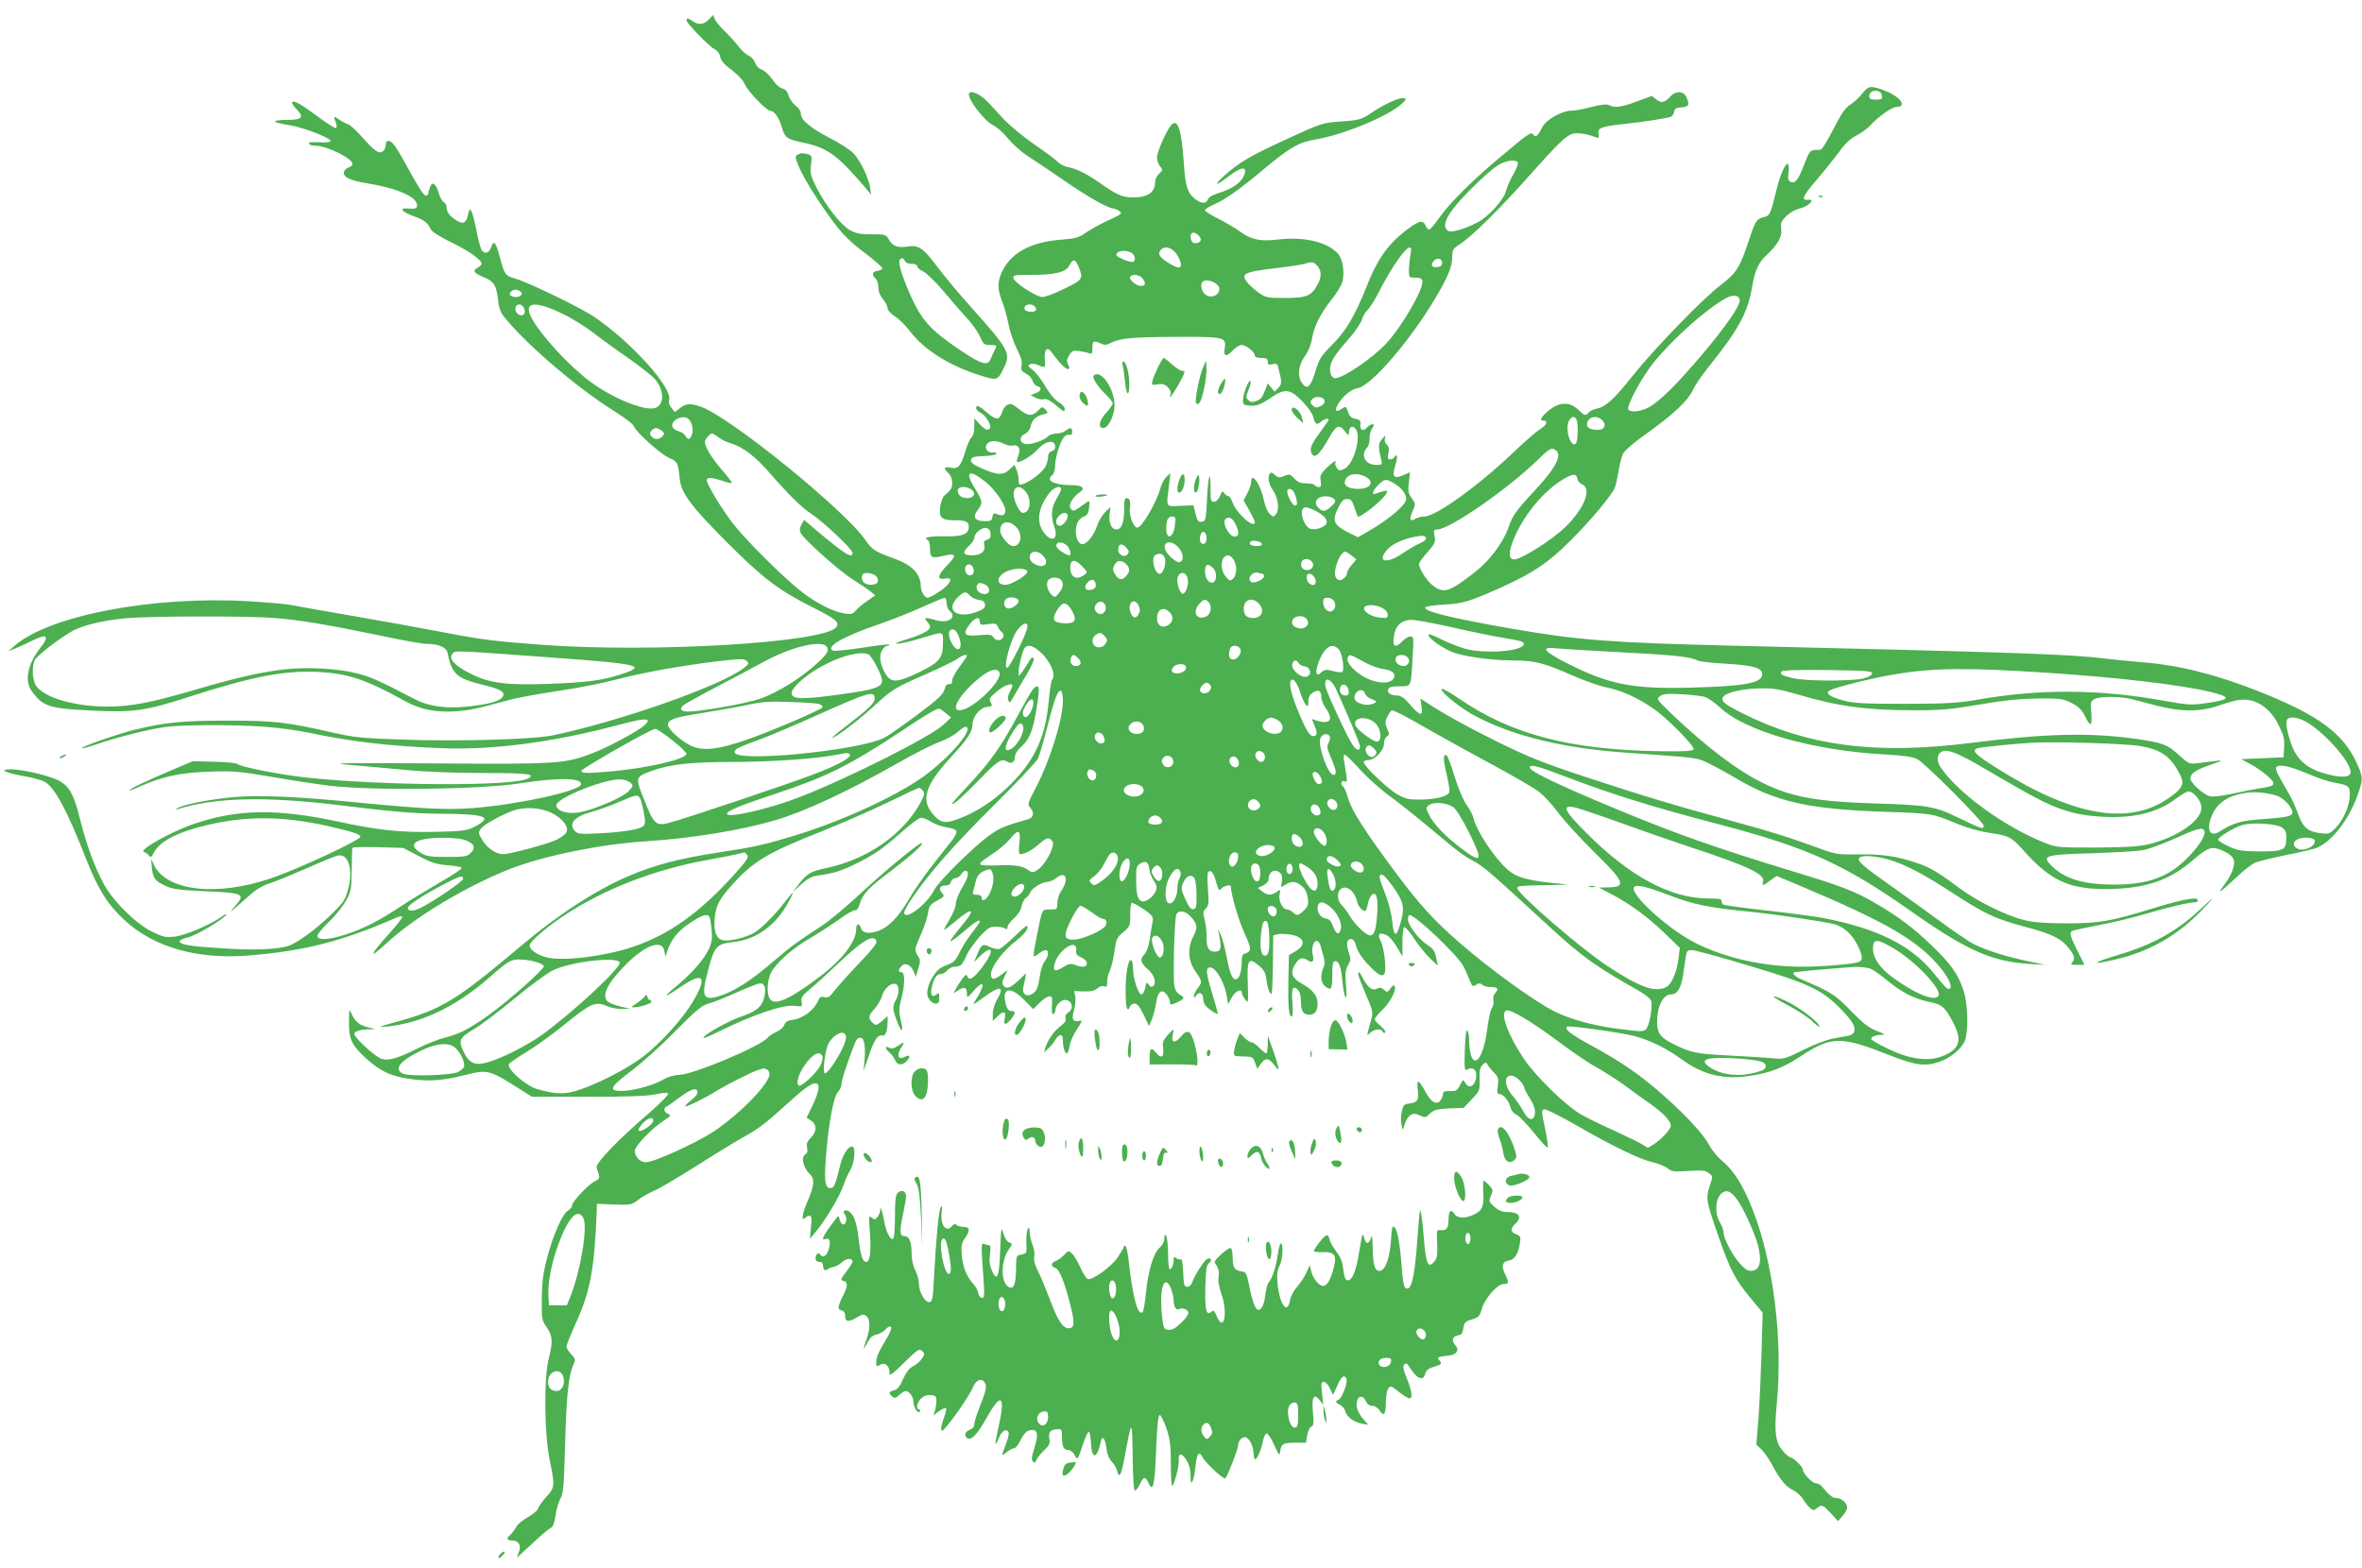 <?xml version="1.0" standalone="no"?>
<!DOCTYPE svg PUBLIC "-//W3C//DTD SVG 20010904//EN"
 "http://www.w3.org/TR/2001/REC-SVG-20010904/DTD/svg10.dtd">
<svg version="1.0" xmlns="http://www.w3.org/2000/svg"
 width="1280pt" height="850pt" viewBox="0 0 1280 850"
 preserveAspectRatio="xMidYMid meet">
<g transform="translate(0,850) scale(0.1,-0.1)"
fill="#4caf50" stroke="none">
<path d="M3841 8394 c-26 -27 -58 -31 -87 -9 -22 17 -34 19 -34 5 0 -15 121
-140 150 -155 17 -9 30 -25 33 -44 5 -21 23 -42 63 -71 34 -26 62 -56 71 -78
15 -36 117 -142 136 -142 22 0 48 -36 63 -87 18 -61 27 -68 125 -88 122 -26
179 -68 322 -235 l38 -45 -6 40 c-9 53 -50 139 -87 181 -17 19 -74 57 -130 85
-107 56 -158 98 -158 133 0 13 -12 31 -28 43 -16 12 -33 36 -38 54 -7 23 -17
35 -34 39 -14 3 -37 24 -54 49 -16 24 -41 47 -57 53 -17 6 -31 21 -38 39 -5
16 -21 33 -35 38 -13 6 -37 27 -53 48 -15 21 -49 58 -75 83 -26 25 -50 55 -55
67 l-8 22 -24 -25z"/>
<path d="M10093 7994 c-15 -20 -44 -47 -64 -60 -29 -18 -49 -47 -93 -133 -31
-61 -62 -111 -69 -112 -7 -1 -23 -2 -36 -2 -21 -2 -29 -13 -53 -77 -33 -85
-49 -106 -74 -96 -13 5 -16 15 -12 51 11 95 -33 35 -63 -86 -34 -140 -38 -148
-67 -155 -43 -10 -49 -20 -83 -122 -50 -152 -68 -181 -153 -246 -99 -75 -359
-344 -480 -495 -103 -129 -143 -165 -193 -176 -17 -3 -37 -13 -44 -21 -16 -20
-22 -18 -57 16 -50 47 -112 41 -174 -18 -31 -29 -35 -42 -13 -42 26 0 16 -25
-17 -45 -18 -10 -87 -70 -153 -133 -186 -177 -415 -342 -477 -342 -16 0 -37
-5 -48 -12 -29 -18 -35 -3 -15 41 17 39 17 40 -5 71 -19 27 -21 39 -15 85 l6
55 -37 -16 c-52 -22 -62 -8 -42 56 14 44 10 68 -7 40 -3 -5 -13 -10 -22 -10
-12 0 -14 7 -9 34 5 24 2 37 -9 46 -9 8 -13 21 -10 34 6 19 4 19 -15 -4 -22
-24 -22 -41 -5 -112 7 -27 5 -28 -27 -28 -59 0 -87 52 -51 92 10 11 16 32 15
50 -1 17 4 41 13 54 13 20 13 24 1 24 -7 0 -19 -7 -26 -15 -21 -25 -41 -18
-38 12 3 23 -1 28 -27 33 -23 4 -32 13 -40 37 -11 32 -12 32 -34 17 -48 -34
-38 15 14 69 23 23 49 39 73 43 73 13 282 255 421 489 69 116 91 170 91 226 0
34 5 42 39 64 62 38 221 195 376 370 159 179 203 222 242 231 24 6 77 -3 124
-21 13 -5 15 -1 12 19 -7 33 11 40 147 55 107 12 211 28 242 37 9 3 18 15 20
27 2 18 11 23 41 25 40 3 45 14 25 57 -14 32 -57 34 -84 4 -33 -36 -50 -40
-77 -19 l-25 20 -82 -30 c-86 -32 -120 -36 -150 -20 -13 7 -41 4 -96 -10 -42
-11 -91 -20 -109 -20 -50 0 -137 -49 -157 -89 -24 -48 -37 -59 -48 -42 -11 19
-26 9 -177 -118 -151 -126 -279 -253 -334 -332 -24 -35 -48 -63 -54 -63 -5 -1
-14 9 -20 22 -15 33 -36 27 -114 -33 -92 -73 -149 -154 -204 -295 -64 -161
-111 -242 -189 -320 -58 -58 -69 -76 -88 -138 -27 -88 -44 -106 -71 -73 -30
37 -25 99 12 150 19 27 34 63 39 96 11 67 46 136 109 215 28 35 53 78 57 97
11 57 -1 122 -27 150 -59 62 -183 91 -319 75 -99 -12 -148 -2 -209 42 -25 19
-79 50 -118 70 -40 20 -73 41 -73 46 0 6 20 19 45 30 61 26 140 81 265 186
155 129 195 152 294 169 151 26 393 127 463 193 27 26 27 27 6 30 -23 3 -102
-33 -168 -78 -58 -39 -70 -42 -175 -49 -93 -7 -100 -9 -285 -94 -200 -92 -259
-127 -338 -197 -66 -59 -51 -62 22 -5 64 50 99 55 86 13 -15 -47 -64 -82 -152
-108 -25 -8 -45 -21 -48 -32 -9 -25 -38 -23 -74 8 -37 31 -48 69 -56 194 -12
177 -33 241 -68 202 -26 -29 -77 -145 -77 -176 0 -16 8 -38 17 -48 15 -17 15
-20 -5 -39 -12 -11 -22 -30 -22 -44 0 -57 -39 -85 -120 -85 -57 0 -87 13 -175
75 -75 53 -130 80 -176 89 -20 3 -45 16 -55 27 -10 11 -67 54 -127 95 -59 41
-131 100 -160 130 -29 31 -70 75 -92 99 -38 41 -88 66 -102 51 -20 -19 78
-150 129 -175 20 -9 55 -41 80 -71 24 -30 72 -73 106 -95 35 -22 122 -81 195
-131 128 -89 243 -154 270 -154 7 0 22 -6 33 -14 18 -13 13 -17 -59 -50 -42
-19 -97 -49 -121 -66 -39 -28 -54 -33 -146 -40 -159 -14 -265 -74 -311 -175
-24 -52 -24 -93 1 -157 12 -29 27 -85 35 -124 7 -40 28 -100 45 -134 23 -45
30 -71 26 -91 -5 -24 -1 -31 24 -44 16 -8 32 -26 36 -39 3 -13 14 -26 25 -29
27 -7 23 -26 -8 -38 l-28 -11 25 -13 c14 -8 34 -12 46 -9 14 4 34 -6 63 -30
49 -41 51 -42 51 -21 0 9 -15 25 -33 35 -20 12 -49 46 -72 86 -21 36 -52 76
-69 89 -27 21 -28 25 -13 31 10 4 29 2 43 -5 37 -17 40 -15 36 30 -5 53 13 73
36 41 39 -55 75 -92 88 -92 11 0 11 5 2 25 -9 19 -7 29 7 51 15 23 22 26 54
21 20 -3 44 -8 54 -12 14 -6 17 -1 17 29 0 39 6 42 45 24 22 -10 32 -9 58 5
49 24 112 30 358 31 254 1 265 -1 256 -61 -8 -45 8 -50 42 -14 16 17 38 31 49
31 24 0 72 -37 72 -56 0 -9 11 -14 35 -14 28 0 35 -4 35 -20 0 -17 5 -19 25
-14 17 4 26 2 29 -7 24 -88 24 -101 3 -122 l-20 -20 -18 22 -19 23 -11 -29
c-20 -51 -26 -58 -53 -67 -20 -8 -30 -6 -41 5 -14 14 -14 19 0 53 9 21 14 43
12 49 -7 17 -39 -62 -41 -98 -1 -26 3 -30 28 -33 42 -5 68 4 124 43 75 51 103
48 169 -20 31 -32 56 -68 60 -85 7 -39 20 -46 42 -26 17 15 41 22 41 11 0 -3
-17 -29 -39 -58 -52 -70 -63 -94 -56 -117 14 -43 43 -20 95 73 40 72 56 79 87
41 21 -27 23 -28 23 -7 0 30 20 40 37 17 32 -42 -12 -193 -63 -216 -23 -11
-28 -10 -40 6 -7 11 -11 23 -8 27 13 21 -13 6 -47 -27 -32 -32 -37 -41 -32
-70 4 -27 2 -34 -10 -34 -9 0 -19 5 -22 10 -3 6 -24 10 -46 10 -30 0 -46 6
-64 26 -23 24 -27 26 -55 14 -27 -11 -33 -10 -51 6 -17 15 -22 16 -29 4 -12
-19 -3 -58 20 -90 26 -38 34 -100 16 -125 -14 -19 -15 -19 -35 -1 -11 10 -25
42 -32 75 -17 85 -69 159 -69 98 0 -12 -9 -39 -20 -60 l-21 -39 31 -54 c16
-29 30 -58 30 -64 0 -41 -102 49 -121 107 -6 18 -15 33 -21 33 -6 0 -16 7 -23
16 -10 14 -13 13 -24 -15 -8 -19 -21 -31 -32 -31 -17 0 -19 8 -19 72 0 111
-13 72 -19 -59 -6 -112 -7 -118 -28 -121 -19 -3 -24 4 -34 43 l-12 46 -71 -3
c-81 -3 -76 -13 -61 112 l8 65 -22 -19 c-11 -11 -26 -38 -32 -60 -21 -79 -101
-216 -126 -216 -20 0 -46 68 -40 105 5 37 0 55 -18 55 -10 0 -14 -15 -13 -57
1 -71 -14 -113 -41 -113 -28 0 -44 36 -38 83 l5 39 -29 -28 c-15 -15 -36 -49
-44 -75 -17 -51 -55 -99 -79 -99 -20 0 -36 31 -36 70 0 41 16 69 44 80 18 7
25 18 28 49 3 39 3 40 -17 26 -56 -42 -65 -46 -75 -40 -27 17 -6 64 44 99 29
20 10 36 -43 36 -97 0 -148 25 -109 54 9 7 15 27 16 51 0 46 27 132 49 157 8
9 21 14 29 11 9 -3 14 2 14 16 0 25 -9 26 -36 6 -10 -8 -33 -15 -50 -15 -17 0
-37 -7 -44 -14 -19 -23 -96 -49 -125 -42 -32 8 -33 39 -1 54 14 6 27 23 31 40
7 36 30 57 69 66 27 7 27 8 12 25 -17 18 -18 18 -41 -5 -32 -32 -54 -30 -100
6 -21 17 -41 30 -46 30 -23 0 -39 -15 -49 -46 -15 -43 -31 -43 -83 1 -44 38
-57 43 -57 22 0 -8 11 -19 25 -25 26 -12 59 -67 50 -82 -11 -17 -26 -11 -56
21 l-29 31 0 -45 c0 -27 -6 -49 -15 -57 -8 -7 -24 -43 -35 -80 -24 -79 -38
-94 -80 -85 -35 8 -39 -4 -10 -30 12 -11 20 -31 20 -51 0 -30 -5 -39 -43 -71
-8 -6 -18 -33 -22 -59 -8 -59 7 -74 76 -74 63 0 79 -7 79 -36 0 -40 -34 -53
-132 -51 -78 2 -123 -8 -90 -20 7 -3 12 -23 12 -49 0 -49 8 -52 81 -35 60 14
64 -1 14 -51 -54 -55 -60 -83 -15 -74 39 7 40 -11 3 -46 -25 -23 -83 -58 -97
-58 -15 0 -36 36 -36 61 0 66 -45 115 -138 149 -109 39 -126 50 -161 101 -110
162 -735 669 -892 724 -57 20 -81 19 -114 -7 l-28 -22 -19 24 c-11 13 -16 30
-12 42 20 64 -202 311 -402 448 -74 51 -364 191 -432 210 -52 13 -60 25 -82
111 -23 87 -34 101 -48 60 -12 -33 -32 -40 -51 -18 -6 8 -20 58 -30 112 -23
112 -35 134 -45 80 -9 -44 -27 -53 -64 -29 -36 23 -51 44 -52 70 0 12 -6 24
-14 27 -8 3 -20 24 -27 47 -17 56 -36 70 -49 35 -5 -14 -10 -31 -10 -36 0 -5
-6 -9 -14 -9 -9 0 -43 53 -81 123 -36 67 -76 136 -89 151 -24 31 -46 29 -46
-3 0 -10 -6 -24 -14 -30 -21 -18 -44 -2 -111 73 -31 36 -66 68 -78 72 -12 4
-34 15 -49 26 -31 21 -32 20 -18 -16 5 -14 6 -28 1 -30 -4 -3 -48 24 -97 61
-96 71 -130 90 -141 79 -4 -3 8 -21 25 -39 42 -43 29 -57 -55 -57 -35 0 -63
-4 -63 -8 0 -5 35 -14 77 -20 79 -13 227 -70 224 -87 -1 -6 -27 -9 -63 -6 -42
2 -58 0 -54 -8 4 -6 20 -11 36 -11 61 0 200 -69 200 -98 0 -8 -9 -16 -19 -19
-11 -3 -22 -12 -26 -21 -11 -30 27 -50 127 -66 160 -26 268 -73 268 -118 0
-19 -7 -21 -53 -18 -46 3 -30 -18 33 -41 60 -22 76 -34 95 -73 6 -12 51 -41
113 -71 95 -46 162 -94 162 -115 0 -5 -9 -14 -20 -20 -31 -17 -24 -29 28 -51
59 -24 71 -43 81 -123 6 -54 13 -71 48 -112 125 -148 388 -371 575 -488 59
-37 110 -75 113 -86 9 -30 144 -151 191 -172 46 -20 49 -26 57 -110 8 -80 57
-147 252 -343 198 -199 285 -265 471 -358 121 -61 144 -79 127 -105 -53 -85
-995 -142 -1598 -97 -255 19 -329 28 -550 71 -99 19 -308 57 -465 84 -157 27
-310 54 -340 60 -30 6 -135 15 -233 21 -516 30 -1077 -76 -1268 -241 l-34 -30
40 16 c22 9 61 27 87 40 82 42 99 29 48 -36 -71 -89 -89 -181 -47 -238 60 -81
92 -92 312 -103 237 -12 301 -3 533 72 350 112 517 145 701 137 167 -8 263
-40 481 -161 112 -62 256 -71 428 -26 39 10 106 28 147 39 41 10 154 31 251
45 97 14 237 41 310 61 160 41 363 77 556 100 123 14 142 14 155 1 13 -13 11
-18 -19 -40 -125 -96 -673 -288 -1033 -363 -102 -22 -519 -34 -810 -23 -232 8
-261 11 -400 42 -230 53 -306 61 -555 61 -239 0 -340 -10 -502 -50 -93 -23
-292 -93 -285 -100 2 -2 37 7 78 21 110 38 284 82 373 94 98 14 404 14 561 0
66 -5 163 -19 215 -30 234 -49 427 -72 710 -84 284 -13 619 31 985 129 134 36
170 35 130 -3 -32 -31 -194 -119 -280 -152 -152 -59 -186 -62 -855 -57 -513 3
-584 2 -465 -8 77 -7 217 -19 311 -28 103 -10 270 -16 417 -16 238 0 283 -6
238 -30 -82 -43 -783 -40 -1206 6 -144 16 -348 56 -369 73 -6 5 -63 11 -126
12 l-115 3 -125 -53 c-131 -56 -220 -98 -220 -106 0 -2 25 7 56 21 124 55 220
76 374 81 134 5 162 3 355 -30 116 -20 251 -40 300 -46 249 -28 816 -20 1034
13 208 33 340 30 329 -7 -12 -36 -345 -109 -585 -127 -141 -11 -275 -4 -623
30 -327 32 -524 41 -667 30 -127 -11 -280 -40 -311 -61 -15 -9 -15 -10 1 -5
203 64 477 70 872 22 283 -35 411 -46 560 -47 166 -1 230 -9 230 -29 0 -8 -22
-26 -50 -40 -46 -23 -63 -25 -213 -29 -194 -4 -313 9 -527 55 -329 71 -544 69
-779 -10 -125 -42 -308 -144 -276 -154 8 -2 20 -11 27 -19 10 -13 14 -10 27
16 33 62 128 111 293 150 211 49 408 47 643 -5 136 -31 182 -45 183 -59 1 -18
-328 -172 -482 -225 -298 -102 -571 -70 -638 74 l-14 31 4 -47 c5 -58 18 -75
77 -101 37 -17 77 -22 214 -28 206 -9 218 -14 160 -80 -41 -47 -35 -43 77 57
37 33 74 55 113 67 32 10 121 47 199 81 78 35 152 65 165 68 60 16 89 -77 57
-188 -14 -51 -26 -69 -89 -130 -87 -84 -187 -157 -236 -172 -63 -19 -192 -24
-360 -12 -174 11 -221 19 -227 37 -2 6 19 16 48 23 47 12 189 96 206 123 3 6
-7 1 -24 -11 -64 -45 -200 -103 -257 -109 -50 -5 -63 -2 -124 28 -87 44 -205
160 -257 253 -50 90 -96 215 -130 351 -33 134 -57 180 -111 211 -46 27 -196
63 -263 64 -70 0 -37 -18 64 -36 49 -8 102 -23 118 -32 55 -32 123 -160 222
-414 67 -169 116 -248 208 -334 161 -149 395 -216 677 -193 297 24 506 77 793
203 23 10 37 12 37 5 0 -6 -30 -43 -66 -84 -109 -120 -122 -152 -24 -62 151
142 435 313 674 407 181 71 494 135 739 150 244 16 506 58 698 114 158 46 396
157 663 309 87 50 188 101 224 114 36 13 81 37 99 53 19 17 38 30 43 30 59 0
-82 -167 -231 -273 -151 -107 -447 -242 -693 -316 -166 -51 -228 -64 -401 -90
-214 -32 -353 -68 -490 -126 -179 -75 -384 -208 -583 -375 -362 -305 -436
-351 -688 -420 -94 -26 -101 -30 -54 -25 189 17 379 107 559 264 107 94 119
101 171 100 54 -1 122 -20 127 -36 5 -14 -192 -189 -300 -266 -102 -73 -154
-100 -234 -121 -34 -8 -97 -33 -140 -54 -115 -58 -165 -73 -204 -62 -34 10
-149 115 -149 136 0 14 31 23 80 25 l35 1 -39 9 c-47 11 -73 32 -91 74 -13 28
-13 26 -14 -43 -1 -94 14 -127 93 -199 79 -72 139 -99 250 -113 99 -12 164 -7
278 21 135 33 134 34 317 -82 l54 -34 306 0 c218 0 323 4 365 14 34 7 62 9 67
4 5 -5 -40 -51 -109 -111 -158 -135 -286 -268 -279 -290 20 -61 20 -60 -10
-75 -36 -19 -123 -111 -123 -131 0 -9 -9 -20 -21 -27 -30 -15 -84 -138 -115
-261 -21 -80 -27 -129 -28 -218 -1 -110 0 -117 27 -155 32 -46 34 -77 10 -172
-26 -105 -23 -403 5 -543 30 -143 29 -153 -17 -203 -21 -23 -41 -51 -45 -63
-3 -12 -29 -33 -56 -48 -28 -15 -57 -40 -64 -55 -8 -15 -22 -33 -30 -40 -23
-19 -20 -31 8 -31 37 0 52 -25 38 -63 l-12 -31 33 30 c17 16 57 52 87 80 31
28 62 53 69 55 8 3 17 30 22 67 5 34 17 74 26 89 15 23 19 64 25 280 7 269 18
381 43 440 15 35 15 37 -10 63 -14 14 -25 33 -25 42 0 8 23 65 50 125 78 171
100 288 113 588 l2 60 93 -4 c89 -3 94 -2 130 25 20 16 60 38 87 50 28 11 131
72 230 135 99 63 212 132 250 153 85 47 121 74 251 192 102 93 138 114 156 96
12 -12 -3 -63 -38 -134 l-23 -46 24 -16 c33 -22 32 -60 -1 -93 -20 -20 -25
-32 -20 -54 4 -20 1 -31 -11 -37 -23 -13 -10 -72 23 -103 31 -29 28 -64 -11
-153 -27 -61 -34 -109 -13 -88 7 7 18 12 25 12 11 0 13 -14 8 -62 l-6 -63 29
35 c50 57 134 198 152 253 10 29 27 68 39 87 20 34 29 114 13 123 -19 12 -53
-35 -68 -95 -27 -112 -34 -128 -55 -128 -25 0 -32 33 -26 127 12 194 42 368
68 394 10 10 19 29 19 42 0 13 15 66 34 118 45 125 45 127 62 133 24 9 35 -31
30 -107 l-6 -72 25 73 c30 92 51 125 75 119 19 -5 30 25 30 80 l0 25 -31 -27
c-30 -24 -33 -25 -50 -9 -26 24 -24 38 12 78 17 20 35 51 40 71 11 38 50 71
74 61 19 -7 19 -53 0 -86 -19 -34 -19 -50 6 -115 26 -69 37 -64 20 7 -11 45
-10 62 3 113 21 78 21 145 1 145 -19 0 -19 14 1 34 20 21 51 6 66 -32 l11 -27
13 44 c12 39 12 48 -1 68 -21 31 -19 41 16 119 17 38 34 89 38 114 6 40 11 47
49 68 41 23 42 25 27 42 -21 23 -12 40 19 40 15 0 26 7 29 20 3 11 13 20 24
20 10 0 24 9 31 20 7 11 17 20 22 20 25 0 19 -33 -14 -88 -20 -33 -36 -73 -36
-89 0 -16 -15 -55 -34 -86 -19 -31 -32 -57 -29 -57 3 0 32 23 65 50 96 80 107
63 23 -36 -30 -36 -55 -70 -55 -75 0 -6 32 17 71 50 64 56 89 71 89 55 0 -3
-20 -32 -46 -65 -25 -32 -54 -79 -65 -104 -13 -30 -30 -50 -47 -57 -58 -23
-68 -30 -90 -62 -36 -53 -47 -103 -27 -132 8 -13 24 -24 35 -24 16 0 20 7 20
31 0 27 -2 30 -15 19 -25 -21 -36 0 -24 45 13 48 26 65 48 65 9 0 24 9 34 20
9 11 27 20 39 20 33 0 43 9 65 60 11 25 43 70 71 102 46 49 57 56 90 55 20 0
43 -5 50 -10 8 -7 12 -4 12 8 0 9 16 31 35 48 21 18 37 43 41 64 3 18 14 39
23 46 10 6 20 20 24 29 8 23 65 58 93 58 12 0 33 9 48 21 54 42 71 -8 25 -73
-10 -15 -19 -43 -19 -63 0 -34 -1 -35 -39 -35 -46 0 -42 8 -71 -137 -25 -128
-25 -129 6 -104 15 12 33 21 40 21 20 0 17 -33 -5 -61 -10 -13 -22 -49 -26
-79 -9 -65 -18 -86 -46 -100 -27 -15 -51 4 -44 36 3 13 8 36 11 52 l5 27 -38
-36 c-46 -44 -68 -52 -84 -33 -10 12 -9 22 5 51 l17 36 -35 -27 c-20 -15 -41
-24 -46 -21 -36 23 29 129 127 206 37 29 59 54 61 70 3 20 -8 13 -65 -42 -37
-36 -76 -69 -86 -72 -9 -4 -33 1 -52 10 -40 19 -47 15 -70 -42 l-17 -40 34 33
c67 64 78 33 18 -51 -48 -66 -77 -87 -87 -61 -5 14 -9 13 -25 -7 -10 -13 -26
-37 -35 -53 l-16 -30 27 17 c32 21 46 15 46 -20 0 -24 2 -24 38 18 59 66 63
31 7 -55 -18 -26 -13 -25 44 17 89 66 117 63 76 -8 -15 -25 -25 -57 -25 -80
l0 -39 29 28 c31 30 46 23 35 -19 -8 -33 9 -32 35 1 26 33 26 44 1 44 -14 0
-22 10 -30 39 -23 87 26 97 100 21 l49 -50 35 35 c36 35 65 45 67 23 1 -7 1
-30 -1 -52 -1 -26 2 -36 9 -32 6 4 11 15 11 25 0 21 30 51 51 51 39 0 51 -47
18 -68 -13 -8 -18 -19 -14 -31 4 -13 -5 -26 -29 -44 -36 -28 -69 -75 -81 -117
l-8 -25 22 20 c13 11 30 32 39 47 21 36 42 36 42 1 0 -38 10 -73 21 -73 5 0
12 19 15 41 4 23 22 64 41 91 27 42 30 50 14 45 -37 -9 -45 7 -31 57 7 25 10
59 7 75 l-6 29 53 -2 c39 -1 59 4 73 17 12 10 27 15 37 11 13 -5 16 0 16 25 0
18 6 44 14 59 8 16 19 61 25 102 9 69 13 78 48 107 36 31 38 35 38 92 0 33 3
62 6 66 7 6 69 -31 102 -60 14 -12 17 -25 13 -43 -4 -15 -10 -56 -15 -90 -6
-43 -17 -72 -31 -87 -25 -26 -19 -45 24 -82 30 -27 44 -69 27 -86 -10 -9 -15
-8 -26 6 -11 16 -13 14 -19 -18 -4 -20 -13 -35 -21 -35 -17 0 -45 88 -45 141
0 21 -4 40 -9 44 -17 10 -31 -67 -31 -167 0 -90 9 -121 24 -83 3 8 14 15 25
15 14 0 28 -17 49 -61 l29 -61 16 39 c8 21 18 60 22 86 9 62 30 80 56 48 11
-13 19 -32 19 -42 0 -16 3 -17 28 -7 51 22 56 30 28 45 -17 9 -27 25 -32 48
-8 45 0 364 11 388 11 26 48 21 77 -11 37 -40 40 -58 16 -105 -34 -65 -30
-135 10 -192 38 -54 38 -59 12 -92 -11 -14 -20 -33 -20 -41 0 -13 3 -12 13 3
17 22 37 12 37 -19 0 -12 6 -29 13 -37 14 -18 67 -52 67 -44 0 3 -13 51 -30
107 -32 106 -36 133 -21 142 29 18 84 -67 99 -153 l7 -44 20 36 c19 36 55 51
55 25 0 -7 8 -23 18 -36 17 -22 17 -19 14 83 -5 133 3 148 58 103 31 -27 39
-40 43 -80 3 -26 12 -58 19 -70 11 -20 13 1 16 144 l2 168 25 6 c14 3 46 2 71
-2 77 -15 85 -57 18 -94 l-29 -17 -3 -134 c-3 -140 2 -199 18 -199 6 0 7 30 4
74 -7 78 2 99 30 70 10 -10 16 -33 16 -63 0 -51 12 -71 45 -71 31 0 45 19 45
61 0 42 -25 74 -88 109 -50 28 -61 57 -36 99 23 39 41 45 70 26 27 -17 37 -7
28 30 -8 33 3 75 21 75 7 0 16 -10 20 -22 3 -13 11 -40 17 -61 8 -28 8 -43 0
-62 -17 -38 -15 -80 6 -98 35 -31 42 -21 42 58 0 59 3 75 15 75 22 0 32 -28
40 -113 4 -42 12 -80 17 -83 5 -4 6 24 2 69 -5 62 -3 80 11 105 15 25 16 35 6
62 -17 51 -14 80 9 80 14 0 22 -11 30 -41 7 -25 30 -61 58 -91 57 -61 81 -75
94 -57 13 19 0 136 -19 176 -19 40 -12 50 25 37 17 -6 39 -30 60 -64 l32 -54
0 76 c0 42 4 79 9 82 5 4 30 -24 54 -61 25 -38 64 -86 87 -108 l42 -40 -7 35
c-10 48 -15 55 -55 82 -45 31 -100 104 -100 134 0 13 4 24 8 24 33 0 265 -221
294 -280 10 -19 24 -52 32 -73 14 -34 17 -37 35 -25 16 10 23 10 33 0 6 -6 26
-12 43 -12 41 0 49 -9 29 -31 -10 -11 -14 -27 -11 -40 3 -12 0 -31 -8 -43 -8
-11 -19 -61 -25 -111 -25 -200 -97 -239 -99 -53 -1 20 -5 39 -10 43 -6 3 -11
-41 -13 -108 -3 -103 -1 -113 13 -104 25 15 49 1 49 -28 0 -58 -38 -85 -60
-44 -11 20 -12 19 -28 -13 -15 -29 -21 -33 -54 -32 -29 1 -38 -3 -38 -15 0
-10 -6 -25 -13 -35 -21 -28 -51 -12 -81 44 -39 71 -50 74 -43 12 7 -57 -1 -68
-48 -74 -26 -3 -31 -8 -39 -45 -5 -23 -5 -54 -1 -70 l7 -28 11 34 c17 49 45
65 81 45 28 -14 31 -13 55 10 22 20 38 25 104 28 l79 3 44 47 c43 45 44 48 42
108 -1 47 3 65 16 78 17 16 19 16 29 -2 7 -11 23 -30 36 -43 20 -20 23 -29 18
-68 -5 -35 -4 -45 8 -45 21 0 53 -38 60 -71 4 -17 17 -34 33 -41 15 -7 58 -53
97 -101 38 -48 71 -83 73 -77 2 6 -4 47 -13 93 -23 107 -23 111 -5 114 9 2 88
-38 175 -88 192 -111 341 -183 412 -199 29 -7 64 -21 79 -32 23 -19 35 -20
115 -15 75 5 92 3 110 -12 22 -17 22 -18 4 -70 -22 -66 -19 -82 47 -271 65
-186 91 -236 176 -338 l64 -77 -6 -220 c-4 -121 -11 -282 -17 -357 l-11 -138
29 -28 c15 -16 41 -53 57 -83 43 -81 73 -116 111 -135 19 -9 44 -31 55 -48 10
-18 28 -40 38 -49 16 -15 21 -15 38 -2 27 21 31 20 75 -27 l40 -43 24 28 c14
15 25 36 25 46 0 24 -31 51 -59 51 -20 0 -41 17 -79 64 -7 9 -21 16 -32 16
-19 0 -70 53 -70 74 0 15 -52 66 -67 66 -6 0 -25 16 -41 35 -41 46 -48 101
-34 250 35 352 -17 773 -132 1063 -50 127 -101 208 -163 259 -24 20 -55 57
-68 82 -31 59 -124 162 -250 273 -121 108 -231 184 -390 270 -112 61 -148 89
-133 103 8 8 288 -31 361 -50 87 -22 180 -68 263 -129 114 -83 227 -110 372
-87 104 16 174 43 263 101 174 115 221 116 487 11 142 -56 194 -63 273 -36 58
20 118 69 136 112 21 51 18 195 -5 270 -28 89 -69 148 -175 249 -97 94 -181
157 -307 230 -106 62 -181 91 -435 168 -429 131 -631 202 -955 336 -327 136
-480 209 -480 230 0 19 41 9 192 -49 257 -98 465 -163 855 -265 462 -122 660
-213 1013 -461 308 -217 444 -278 652 -290 l83 -5 -110 23 c-129 28 -237 65
-298 100 -24 15 -98 65 -163 113 -65 48 -185 134 -265 191 -155 109 -185 135
-174 152 8 14 61 14 127 0 93 -20 201 -73 363 -179 196 -127 245 -150 415
-195 142 -38 192 -63 234 -118 29 -37 32 -57 14 -75 -9 -9 -3 -12 28 -12 l40
0 -38 76 c-39 78 -45 99 -29 108 5 3 69 17 142 31 74 13 195 43 269 65 111 33
226 60 263 60 4 0 7 5 7 11 0 20 -87 3 -241 -44 -230 -71 -291 -82 -474 -82
-121 1 -177 5 -230 19 -96 24 -255 103 -345 171 -111 83 -160 113 -226 135
-107 38 -193 51 -319 49 -109 -2 -127 1 -195 25 -180 66 -288 100 -480 152
-293 79 -507 143 -815 245 -226 75 -303 106 -470 188 -177 88 -295 154 -389
216 l-29 19 6 -42 c10 -57 -7 -55 -61 8 -32 37 -50 50 -70 50 -36 0 -56 14
-49 34 5 12 20 16 61 16 65 0 62 -7 71 153 7 111 6 117 -12 117 -11 0 -30 -11
-43 -25 -38 -40 -54 -33 -47 22 7 61 41 93 98 93 22 0 118 -18 212 -39 95 -22
216 -47 270 -56 114 -19 129 -23 124 -39 -12 -38 -218 -52 -322 -21 -32 9 -89
32 -127 51 -37 19 -68 30 -68 25 0 -23 88 -83 149 -102 72 -22 208 -39 317
-39 107 0 166 -15 303 -76 69 -31 160 -63 201 -71 81 -17 163 -54 250 -114 71
-48 224 -203 218 -220 -3 -10 -41 -13 -179 -11 -489 7 -807 90 -1092 285 -48
33 -91 57 -94 53 -13 -13 105 -108 187 -150 210 -109 475 -172 815 -196 398
-28 380 -26 447 -59 35 -17 101 -53 148 -81 212 -126 393 -166 795 -180 266
-9 264 -8 398 -64 55 -23 122 -42 182 -51 105 -16 115 -21 190 -105 147 -163
254 -207 488 -198 180 8 300 52 420 155 76 65 98 75 139 61 47 -16 76 -37 83
-59 9 -28 -12 -84 -53 -137 -41 -54 -24 -43 70 45 36 35 82 70 102 78 19 8 95
26 168 41 73 14 147 32 164 39 79 33 168 146 216 274 35 94 35 107 0 184 -74
162 -207 260 -525 387 -233 93 -439 145 -635 160 -70 6 -161 15 -202 20 -192
24 -456 33 -2015 70 -657 16 -846 30 -1195 91 -341 59 -496 98 -474 118 5 5
50 11 99 14 101 5 139 16 308 92 177 80 258 135 377 254 113 113 226 248 242
290 5 14 14 55 20 91 6 36 16 77 24 92 8 14 53 55 101 89 178 127 249 194 282
264 10 22 51 81 91 130 151 188 203 285 225 420 15 90 35 133 81 175 58 54 82
98 77 138 -4 33 -1 43 27 70 18 19 50 37 76 43 48 12 84 51 43 46 -40 -4 -30
20 42 104 40 46 95 115 123 152 34 48 63 76 95 92 25 13 57 35 71 50 46 51
122 105 145 105 63 0 25 56 -62 89 -74 28 -88 27 -120 -15z m105 -11 c3 -20
-1 -23 -32 -23 -29 0 -36 4 -36 19 0 37 63 40 68 4z m-1973 -363 c4 -6 -7 -34
-23 -63 -17 -28 -35 -71 -42 -95 -13 -49 -97 -140 -158 -170 -72 -37 -141 -55
-157 -42 -25 21 -17 55 28 116 50 67 186 200 244 238 39 25 97 34 108 16z
m-1730 -396 c20 -20 15 -38 -12 -42 -14 -2 -23 4 -28 17 -12 39 12 53 40 25z
m-118 -103 c25 -37 30 -71 11 -71 -20 0 -90 43 -101 62 -8 12 -7 21 3 33 21
25 61 15 87 -24z m1267 2 c-4 -21 -8 -58 -9 -83 0 -45 0 -45 35 -45 25 0 35
-5 38 -18 8 -42 -111 -248 -195 -338 -77 -82 -234 -189 -278 -189 -21 0 -34
39 -24 73 9 32 35 69 109 153 27 31 54 73 61 93 6 20 20 43 30 51 10 8 37 50
59 93 97 190 196 309 174 210z m-1513 7 c23 -13 26 -50 4 -50 -23 0 -85 28
-85 38 0 23 46 30 81 12z m1684 -55 c0 -14 -8 -21 -27 -23 -30 -4 -38 14 -16
36 18 18 43 10 43 -13z m-1970 -21 c27 -65 23 -71 -77 -119 -50 -25 -104 -45
-119 -45 -33 0 -153 78 -157 103 -3 15 6 17 92 17 134 0 192 14 211 51 20 38
32 37 50 -7z m1289 10 c27 -26 30 -61 9 -101 -35 -67 -60 -78 -178 -78 -99 0
-105 1 -146 30 -23 17 -51 42 -63 58 -32 43 -11 53 145 72 74 8 148 20 165 24
43 13 51 13 68 -5z m-940 -76 c17 -24 13 -38 -12 -38 -25 1 -66 35 -58 49 12
19 54 12 70 -11z m396 -26 c17 -13 21 -24 16 -40 -10 -30 -51 -39 -76 -17 -20
18 -27 55 -13 68 12 13 51 7 73 -11z m-3771 -41 c19 -12 5 -31 -24 -31 -13 0
-27 5 -31 11 -7 11 12 29 31 29 6 0 16 -4 24 -9z m6609 -47 c4 -29 -76 -145
-211 -304 -135 -159 -227 -249 -284 -279 -45 -23 -98 -28 -109 -10 -11 18 73
174 136 252 104 130 293 298 396 352 38 20 68 15 72 -11z m-6590 -41 c19 -36
-12 -59 -38 -28 -15 18 -6 45 14 45 9 0 19 -8 24 -17z m217 -37 c50 -24 127
-73 170 -107 44 -34 128 -95 187 -135 58 -41 120 -90 137 -109 54 -62 52 -147
-5 -158 -63 -12 -229 58 -345 144 -114 84 -272 256 -319 347 -46 87 21 95 175
18z m2554 41 c6 -8 8 -17 4 -20 -10 -11 -51 -8 -58 3 -17 27 33 42 54 17z
m1569 -509 c2 -11 -6 -22 -23 -30 -21 -10 -29 -9 -42 5 -14 13 -14 19 -3 32
17 21 64 16 68 -7z m-3451 -96 c21 -13 33 -60 23 -87 -11 -30 -21 -32 -37 -6
-7 11 -22 21 -34 23 -12 2 -27 11 -33 21 -19 32 46 71 81 49z m4817 -8 c10
-27 7 -123 -6 -130 -27 -17 -56 73 -38 120 11 29 35 35 44 10z m140 -3 c23
-25 11 -51 -24 -51 -40 0 -60 10 -60 29 0 41 54 55 84 22z m-5099 -55 c16 -12
17 -16 6 -30 -17 -20 -45 -21 -61 -1 -10 12 -10 18 0 30 16 19 31 19 55 1z
m308 -36 c14 -12 46 -27 71 -34 61 -19 129 -70 201 -153 111 -127 180 -195
230 -227 63 -41 225 -193 225 -212 0 -35 -42 -8 -199 124 l-64 54 -14 -26
c-10 -19 -11 -31 -4 -45 20 -37 210 -207 281 -251 40 -25 83 -54 98 -66 l25
-21 -44 -31 c-24 -16 -52 -40 -62 -52 -16 -19 -25 -21 -58 -16 -62 10 -147 52
-228 113 -90 68 -294 269 -375 370 -58 73 -146 217 -146 240 0 17 27 16 84 -3
26 -9 49 -14 52 -12 2 3 -21 33 -52 69 -56 65 -94 126 -94 153 0 15 26 46 39
46 5 0 20 -9 34 -20z m1548 -36 c16 -8 38 -12 48 -9 27 8 44 -17 31 -49 -5
-15 -10 -31 -10 -36 0 -19 77 24 110 61 42 48 93 59 98 22 2 -14 -3 -23 -17
-28 -14 -4 -21 -15 -21 -31 0 -14 -7 -38 -15 -54 -16 -30 -83 -82 -122 -94
-20 -7 -23 -4 -23 23 0 16 -5 42 -12 56 l-11 25 -28 -26 c-33 -32 -68 -30
-155 10 -41 19 -55 30 -52 43 3 15 15 19 71 21 37 2 67 7 67 12 0 6 -9 9 -21
7 -29 -3 -47 26 -30 47 17 20 54 20 92 0z m2988 -33 c40 -25 3 -97 -114 -222
-97 -104 -119 -135 -139 -194 -25 -78 -98 -177 -173 -238 -148 -117 -178 -127
-238 -81 -32 24 -75 91 -75 117 0 7 20 36 46 64 41 47 44 56 38 88 -6 31 -4
35 15 35 63 0 365 207 528 362 84 81 89 83 112 69z m-3087 -174 c52 -42 111
-129 106 -158 -3 -24 -17 -28 -50 -14 -12 5 -17 1 -20 -17 -3 -20 -9 -23 -42
-23 -53 0 -67 23 -38 60 29 37 28 47 -14 116 -59 95 -34 110 58 36z m2052 32
c58 -27 37 -69 -34 -69 -61 0 -88 24 -64 58 17 25 58 29 98 11z m1154 -14 c2
-12 13 -25 25 -30 55 -24 14 -129 -89 -231 -68 -66 -231 -171 -274 -176 -35
-4 -38 34 -7 110 50 121 148 244 249 312 65 43 91 47 96 15z m-992 -26 c41
-25 64 -56 64 -84 0 -32 -92 -110 -213 -180 l-48 -27 -57 28 c-74 38 -84 63
-51 130 19 39 29 49 49 49 21 0 27 -8 40 -45 8 -25 16 -47 17 -49 8 -14 135
86 155 123 9 16 7 18 -13 14 -13 -3 -32 -9 -41 -13 -28 -11 -22 13 11 46 35
35 43 35 87 8z m-2291 -33 c26 -19 13 -46 -23 -46 -32 0 -52 16 -52 42 0 22
47 25 75 4z m294 -12 c34 -43 24 -114 -16 -114 -21 0 -57 83 -49 114 8 34 38
34 65 0z m191 14 c0 -7 -12 -31 -25 -53 -28 -46 -32 -94 -11 -152 25 -70 -19
-87 -61 -24 -38 56 -26 131 33 208 25 32 64 45 64 21z m1259 -11 c6 -8 14 -28
17 -45 5 -25 3 -32 -9 -32 -15 0 -49 69 -40 83 7 11 19 9 32 -6z m221 -42 c10
-12 7 -19 -16 -40 -31 -29 -46 -31 -68 -9 -32 31 -11 64 40 64 17 0 37 -7 44
-15z m-107 -61 c45 -23 67 -44 67 -64 0 -21 -48 -43 -82 -38 -45 6 -76 118
-32 118 8 0 29 -7 47 -16z m-1338 -24 c9 -15 -22 -60 -41 -60 -23 0 -28 29 -9
50 20 22 40 26 50 10z m582 -56 c-7 -70 -47 -85 -47 -19 0 47 9 65 32 65 19 0
20 -5 15 -46z m328 5 c23 -43 20 -71 -7 -67 -30 4 -65 72 -48 93 16 19 38 9
55 -26z m-1190 -14 c40 -39 30 -105 -16 -105 -23 0 -69 56 -69 84 0 49 46 61
85 21z m-137 -37 c2 -20 -2 -28 -18 -33 -17 -5 -20 -12 -16 -30 8 -33 -17 -55
-64 -55 -52 0 -58 15 -21 49 17 16 31 36 31 45 0 25 39 58 63 54 15 -2 23 -11
25 -30z m1170 -17 c5 -29 -13 -50 -29 -34 -15 15 -3 66 14 60 7 -2 14 -14 15
-26z m1190 -9 c2 -6 -12 -18 -32 -26 -19 -8 -62 -33 -96 -56 -85 -58 -140 -47
-85 18 26 31 83 59 150 72 47 9 57 8 63 -8z m-890 -29 c2 -9 -7 -13 -27 -13
-30 0 -46 11 -34 24 11 11 56 2 61 -11z m-1056 -10 c16 -15 26 -53 13 -53 -15
0 -63 31 -68 44 -12 29 25 36 55 9z m603 -9 c28 -30 33 -72 9 -81 -17 -6 -70
39 -80 69 -14 44 34 52 71 12z m-280 -4 c14 -16 15 -22 5 -35 -15 -19 -50 -3
-50 24 0 35 19 40 45 11z m-455 -40 c24 -24 26 -48 4 -57 -19 -7 -63 12 -70
32 -17 43 30 61 66 25z m1674 -1 l26 -21 -25 -30 c-14 -16 -25 -36 -25 -43 0
-20 -29 -45 -45 -39 -22 9 -26 33 -14 78 10 39 34 76 49 76 4 0 19 -9 34 -21z
m-1014 -9 c14 -26 -5 -90 -25 -90 -30 0 -50 92 -22 103 24 10 36 7 47 -13z
m374 -12 c21 -30 20 -82 -1 -104 -16 -15 -18 -15 -40 10 -36 42 -27 116 13
116 7 0 20 -10 28 -22z m425 -12 c17 -20 2 -46 -25 -46 -26 0 -40 20 -30 45 7
19 40 20 55 1z m-1243 -27 c28 -30 28 -31 10 -45 -43 -31 -76 -13 -76 40 0 46
25 48 66 5z m236 14 c22 -20 23 -41 1 -65 -22 -25 -39 -23 -59 7 -14 21 -15
31 -6 50 13 29 38 32 64 8z m-827 -24 c4 -12 2 -26 -3 -31 -17 -17 -42 -1 -42
27 0 32 35 35 45 4z m1297 4 c23 -20 24 -71 2 -80 -21 -8 -44 22 -44 57 0 42
13 49 42 23z m-1005 -20 c6 -17 -85 -73 -118 -73 -55 0 -49 49 9 74 42 18 103
17 109 -1z m-816 -29 c6 -8 9 -21 5 -29 -7 -18 -57 -20 -74 -3 -16 16 -15 45
0 50 20 7 56 -3 69 -18z m1685 -10 c7 -27 -7 -76 -24 -82 -13 -4 -32 38 -32
72 0 47 45 56 56 10z m405 26 c5 0 9 -6 9 -14 0 -16 -54 -41 -69 -31 -27 16 6
61 37 50 8 -3 18 -5 23 -5z m277 -12 c7 -7 12 -20 12 -31 0 -32 -44 -18 -48
16 -4 29 14 37 36 15z m-1370 -20 c18 -18 15 -42 -9 -72 -20 -25 -22 -26 -39
-11 -24 22 -34 63 -19 81 14 17 51 18 67 2z m190 -25 c2 -14 -4 -23 -17 -28
-39 -12 -53 12 -25 40 20 20 38 15 42 -12z m-597 -3 c28 -16 25 -50 -5 -50
-28 0 -51 24 -42 45 6 18 20 19 47 5z m-84 -59 c10 -11 32 -21 48 -23 22 -2
31 -9 33 -24 2 -17 -6 -25 -38 -38 -110 -44 -181 4 -111 75 35 34 44 36 68 10z
m263 -30 c0 -16 -39 -43 -57 -39 -28 5 -29 46 -1 57 23 9 58 -2 58 -18z m-390
-10 c0 -16 7 -34 15 -41 45 -37 -6 -72 -75 -51 -55 16 -66 15 -47 -7 10 -10
17 -24 17 -30 0 -19 -46 -43 -128 -68 -45 -13 -66 -23 -51 -23 15 -1 67 11
115 25 146 44 134 46 134 -23 0 -81 -20 -105 -136 -160 -99 -47 -133 -52 -160
-26 -23 24 -44 76 -44 112 0 30 22 61 42 61 6 0 9 3 6 6 -3 3 -69 -5 -146 -17
-77 -12 -147 -19 -156 -16 -48 19 51 76 243 142 72 25 179 67 238 94 59 27
114 50 121 50 7 1 12 -11 12 -28z m2100 10 c20 -38 -16 -74 -45 -45 -8 9 -15
26 -15 40 0 19 5 24 25 24 14 0 29 -8 35 -19z m-682 -3 c22 -22 15 -67 -12
-80 -52 -23 -77 26 -36 70 24 25 31 27 48 10z m272 -8 c36 -36 20 -80 -30 -80
-14 0 -31 5 -38 12 -7 7 -12 24 -12 38 0 50 44 66 80 30z m-831 -9 c13 -24 -9
-57 -33 -48 -23 9 -31 34 -16 52 17 20 37 19 49 -4z m182 -5 c8 -17 8 -29 -1
-45 -14 -27 -32 -23 -44 11 -18 51 23 83 45 34z m-362 -26 c30 -54 17 -72 -48
-68 -55 4 -63 22 -31 73 28 46 51 44 79 -5z m1681 15 c19 -10 30 -23 30 -37 0
-19 -4 -20 -46 -15 -48 5 -92 36 -80 56 10 16 62 14 96 -4z m-1151 -24 c24
-24 17 -59 -15 -73 -30 -14 -54 4 -54 41 0 49 35 66 69 32z m-4847 -31 c137
-11 289 -37 588 -99 107 -23 211 -41 230 -41 66 0 109 -18 115 -48 24 -116 49
-139 188 -173 103 -25 127 -40 111 -66 -14 -23 -69 -39 -182 -52 -116 -14
-217 -1 -292 38 -200 104 -243 123 -315 141 -105 27 -274 36 -400 21 -124 -15
-250 -43 -475 -109 -242 -71 -351 -92 -477 -92 -176 0 -340 47 -386 111 -22
30 -26 108 -8 142 16 29 165 141 222 166 63 28 164 50 273 60 134 12 664 13
808 1z m5586 -2 c31 -31 -11 -69 -54 -49 -39 17 -24 61 21 61 12 0 26 -5 33
-12z m-1768 -18 c0 -18 5 -19 45 -13 38 5 46 3 52 -13 4 -11 13 -24 22 -30 19
-15 7 -44 -18 -44 -11 0 -24 7 -29 17 -8 13 -20 15 -76 10 -81 -8 -92 5 -52
58 30 39 56 46 56 15z m256 -37 c-11 -46 -96 -213 -108 -213 -24 0 22 167 59
210 33 39 58 40 49 3z m-367 -51 c23 -74 -19 -84 -49 -12 -15 36 -7 63 17 58
11 -2 23 -20 32 -46z m785 12 c19 -19 20 -25 3 -48 -8 -11 -23 -17 -38 -14
-31 4 -39 46 -13 65 23 17 29 16 48 -3z m-1505 -58 c16 -19 5 -40 -46 -87 -89
-83 -222 -166 -319 -198 -63 -21 -242 -55 -350 -66 -65 -7 -89 5 -63 30 8 8
91 54 184 103 94 49 211 111 260 138 144 78 304 116 334 80z m1156 -28 c57
-49 90 -128 66 -153 -5 -6 -13 -63 -19 -127 -18 -188 -79 -316 -212 -446 -80
-79 -174 -141 -264 -176 -78 -31 -105 -29 -143 12 -77 83 -54 162 96 324 85
93 111 132 111 171 0 41 41 92 78 95 29 3 31 5 21 25 -11 19 -7 25 27 54 36
32 79 51 90 41 2 -3 -3 -19 -12 -35 -11 -19 -15 -37 -10 -49 7 -17 10 -14 29
20 12 21 43 75 70 119 30 52 44 84 38 90 -7 7 -16 -1 -28 -23 -10 -17 -26 -42
-35 -54 l-17 -21 -1 23 c0 31 21 114 33 130 16 20 44 14 82 -20z m1082 21 c22
-22 -14 -73 -43 -62 -15 5 -18 30 -8 57 7 19 35 21 51 5z m538 -9 c19 -21 33
-114 18 -123 -5 -3 -27 0 -50 6 -37 9 -45 8 -62 -7 -17 -16 -22 -16 -26 -4 -8
20 22 98 47 125 26 28 49 29 73 3z m1520 -15 c294 -15 388 -25 424 -45 11 -6
83 -14 159 -18 142 -8 192 -23 192 -56 0 -48 -89 -65 -380 -73 -325 -9 -451
16 -682 134 -124 63 -142 89 -55 79 28 -3 183 -13 342 -21z m-5840 -25 c550
-40 582 -47 415 -100 -93 -29 -181 -40 -380 -47 -228 -8 -319 4 -419 55 -87
43 -122 81 -100 108 16 19 5 19 484 -16z m1770 14 c19 -8 75 -114 75 -143 0
-37 -41 -50 -241 -77 -203 -27 -249 -25 -249 12 0 10 18 34 39 54 105 100 304
181 376 154z m535 -9 c0 -3 -18 -30 -40 -59 -22 -29 -40 -63 -40 -75 0 -15 -5
-21 -17 -19 -11 2 -19 -7 -25 -30 -7 -27 -35 -52 -149 -138 -77 -57 -157 -113
-177 -123 -135 -69 -799 -135 -810 -80 -3 18 10 25 146 75 53 20 185 76 292
124 293 131 320 139 320 92 0 -22 -37 -58 -147 -142 -82 -62 -109 -89 -55 -55
54 35 137 101 202 161 92 85 111 97 274 168 79 35 157 73 173 84 27 20 53 28
53 17z m604 -14 c21 -23 14 -41 -15 -41 -22 0 -34 22 -25 45 7 20 19 19 40 -4z
m1542 -16 c34 -19 83 -38 108 -41 50 -7 70 -23 60 -48 -15 -38 -102 -33 -172
11 -53 33 -87 75 -79 97 9 22 11 21 83 -19z m243 21 c16 -19 3 -46 -24 -46
-27 0 -49 24 -41 45 7 19 50 20 65 1z m-592 -30 c4 -8 19 -16 33 -18 26 -3 39
-33 22 -50 -27 -27 -102 31 -88 67 7 19 23 19 33 1z m-612 -16 c11 -18 -15
-40 -46 -40 -30 0 -38 17 -17 38 15 15 55 16 63 2z m4660 -36 c383 -25 730
-65 891 -104 118 -28 114 -42 -18 -61 -82 -12 -97 -11 -240 14 -343 62 -669
63 -998 5 -108 -19 -161 -22 -395 -23 -229 0 -280 3 -335 18 -79 22 -102 40
-72 56 31 16 233 67 344 85 212 36 392 38 823 10z m-5669 1 c18 -46 -149 -205
-216 -205 -52 0 4 91 108 176 55 45 98 56 108 29z m4729 -5 c0 -9 -17 -19 -45
-27 -64 -16 -312 -16 -383 1 -64 15 -72 20 -62 36 4 7 83 10 248 8 207 -3 242
-5 242 -18z m-3099 -103 c9 -29 23 -59 30 -67 12 -12 14 -10 14 18 0 22 7 36
25 48 30 19 45 11 45 -24 0 -14 12 -43 26 -63 43 -62 21 -88 -54 -64 l-23 8
15 -38 c17 -39 14 -55 -8 -55 -19 0 -40 35 -80 132 -37 90 -52 150 -41 168 12
19 33 -7 51 -63z m193 20 c52 -112 131 -298 131 -311 0 -31 -20 -25 -43 11
-30 47 -133 269 -142 305 -16 62 24 57 54 -5z m-680 19 c14 -17 -12 -49 -37
-44 -22 4 -25 23 -7 42 20 20 29 20 44 2z m749 -29 c3 -22 -1 -27 -18 -27 -23
0 -35 22 -26 46 10 25 41 12 44 -19z m2437 -22 c215 -64 372 -85 633 -85 143
0 195 5 348 31 133 23 213 31 314 33 126 1 138 -1 185 -24 39 -20 55 -35 74
-72 12 -27 27 -46 31 -43 4 3 6 32 3 64 -5 54 -4 60 18 72 28 15 135 15 194 1
22 -5 84 -22 139 -36 131 -35 239 -35 335 -2 37 13 86 27 108 31 91 15 173
-36 223 -139 25 -51 31 -73 28 -117 l-3 -54 -115 -5 -115 -5 45 -24 c60 -31
130 -89 130 -106 0 -15 -13 -19 -85 -30 -22 -3 -83 -15 -136 -27 -55 -12 -108
-18 -123 -14 -34 8 -106 73 -106 96 0 27 29 47 110 75 82 28 84 28 -71 8 -44
-5 -48 -4 -102 45 -62 57 -88 66 -232 87 -250 35 -484 30 -895 -22 -517 -65
-883 -17 -1238 161 -104 52 -123 70 -100 93 23 23 112 41 203 42 65 1 104 -6
200 -34z m-3985 -33 c0 -101 -70 -326 -148 -474 -44 -84 -45 -88 -28 -107 23
-26 17 -54 -14 -62 -116 -33 -146 -44 -197 -79 -80 -53 -287 -256 -311 -305
-39 -78 -162 -170 -162 -121 0 7 18 40 39 72 91 135 228 292 442 504 125 124
234 239 243 257 9 18 32 96 52 175 38 150 58 203 74 193 6 -4 10 -27 10 -53z
m1637 39 c3 -11 19 -25 37 -31 25 -9 28 -13 16 -20 -36 -23 -110 -4 -110 28 0
39 48 57 57 23z m1848 -21 c16 -6 50 -31 76 -55 138 -129 503 -233 889 -254
106 -6 155 -13 180 -26 41 -20 360 -341 360 -361 0 -21 -10 -18 -132 41 -133
65 -167 71 -458 80 -314 10 -449 34 -605 110 -138 67 -307 195 -500 379 -77
74 -79 77 -60 92 16 13 39 15 120 11 55 -3 113 -10 130 -17z m-4807 -36 c13
-3 21 -12 19 -18 -2 -6 -81 -43 -175 -83 -330 -139 -455 -167 -540 -124 -57
29 -122 89 -122 112 0 29 32 40 189 65 80 13 189 32 241 43 77 17 121 20 230
16 74 -2 145 -7 158 -11z m687 -49 l29 -24 -40 -38 c-70 -66 -510 -288 -779
-393 -167 -65 -395 -117 -395 -91 0 16 68 44 270 111 268 89 397 153 673 336
138 92 189 122 207 123 3 0 18 -11 35 -24z m2468 -6 c23 -12 103 -56 177 -99
74 -42 222 -124 327 -180 106 -57 214 -120 240 -140 27 -19 75 -71 107 -115
33 -44 121 -141 198 -216 166 -163 175 -189 65 -189 l-42 -1 70 -37 c102 -54
199 -126 289 -213 l79 -77 -7 -58 c-8 -70 -37 -138 -64 -153 -62 -33 -142 -5
-320 112 -143 94 -482 386 -490 423 -3 12 23 14 150 16 84 1 135 3 113 5 -198
17 -265 34 -317 81 -72 65 -167 209 -183 277 -3 16 -20 48 -36 70 -17 23 -45
87 -65 152 -19 62 -39 115 -44 118 -20 12 -20 -19 -1 -100 11 -46 18 -91 15
-99 -9 -23 -71 -39 -154 -40 -65 -1 -82 3 -127 28 -52 29 -183 154 -183 175 0
6 11 11 24 11 36 0 86 52 86 89 0 17 7 34 16 39 14 8 14 13 1 43 -12 30 -12
38 2 66 9 18 20 33 24 33 4 0 27 -10 50 -21z m-665 -35 c32 -22 29 -62 -5 -70
-31 -8 -76 13 -81 38 -4 19 24 48 46 48 10 0 28 -7 40 -16z m530 -19 c28 -33
31 -95 4 -95 -22 0 -108 64 -116 87 -19 49 70 55 112 8z m5058 1 c111 -75 237
-228 221 -269 -9 -24 -69 -22 -151 4 -94 28 -147 81 -175 173 -22 70 -26 108
-14 119 17 17 72 5 119 -27z m-6328 2 c18 -18 14 -46 -8 -53 -45 -14 -83 21
-54 50 18 18 46 19 62 3z m-2545 -90 c42 -33 77 -67 77 -74 0 -28 -199 -75
-395 -94 -147 -13 -178 -13 -173 3 5 14 376 226 398 226 8 1 50 -27 93 -61z
m2337 22 c12 -23 6 -40 -14 -40 -20 0 -39 27 -32 45 8 21 33 19 46 -5z m1226
-1 c3 -6 1 -22 -6 -35 -11 -20 -9 -32 14 -84 29 -69 32 -90 12 -90 -28 0 -83
149 -72 194 7 27 39 36 52 15z m4392 -53 c116 -20 165 -56 216 -155 24 -46 15
-70 -42 -113 -218 -167 -520 -121 -941 142 -126 79 -149 101 -116 114 17 6
196 24 295 30 133 7 507 -4 588 -18z m-4154 -12 c20 -19 20 -28 2 -43 -23 -20
-61 31 -39 52 10 11 20 8 37 -9z m-595 -28 c13 -16 4 -46 -14 -46 -19 0 -38
28 -31 45 7 19 30 19 45 1z m3857 -54 c65 -38 164 -95 219 -127 206 -119 301
-152 465 -162 171 -10 302 22 402 98 29 21 59 39 67 39 30 0 71 -52 71 -89 0
-69 -132 -160 -286 -197 -53 -13 -119 -17 -284 -18 -209 0 -217 0 -280 26
-214 84 -469 269 -563 408 -20 29 -22 61 -5 78 26 26 74 12 194 -56z m-6101
48 c10 -16 -64 -57 -190 -105 -140 -54 -716 -247 -792 -266 -69 -17 -79 -7
-133 127 -48 121 -47 122 35 153 101 38 216 51 451 51 204 0 454 18 559 39 56
12 63 12 70 1z m1753 -43 c-4 -30 -43 -35 -57 -8 -8 15 -7 23 5 35 21 22 56 3
52 -27z m1011 -37 c40 -44 111 -108 158 -142 48 -35 140 -108 206 -163 169
-142 195 -162 257 -195 52 -29 94 -65 401 -348 180 -166 254 -219 487 -351 33
-18 64 -42 69 -54 12 -26 -10 -146 -29 -158 -18 -12 -26 -11 -162 6 -126 17
-249 51 -331 92 -109 55 -346 226 -513 371 -141 122 -218 207 -345 377 -170
228 -242 341 -261 407 -9 31 -21 60 -26 63 -17 11 -12 38 6 31 17 -7 17 -10
-1 102 -5 24 -4 42 2 42 5 0 42 -36 82 -80z m-661 53 c19 -36 -12 -59 -38 -28
-15 18 -6 45 14 45 9 0 19 -8 24 -17z m5791 -74 c52 -23 120 -46 151 -51 80
-15 85 -19 84 -70 -2 -59 -37 -137 -79 -178 -32 -31 -37 -32 -82 -26 -67 9
-94 32 -119 103 -12 34 -34 83 -49 109 -15 27 -39 68 -52 91 -14 24 -22 47
-18 53 12 20 69 9 164 -31z m-6575 15 c24 -9 21 -54 -3 -54 -20 0 -37 32 -26
50 7 12 8 12 29 4z m1234 -39 c11 -24 7 -35 -13 -35 -14 0 -38 48 -30 60 9 14
31 1 43 -25z m-3739 -30 c14 -14 12 -18 -14 -45 -33 -33 -176 -95 -259 -112
-66 -14 -131 5 -131 37 0 41 278 150 354 140 19 -2 42 -11 50 -20z m2771 -20
c28 -34 -27 -68 -76 -46 -44 20 -23 61 32 61 17 0 37 -7 44 -15z m-1189 -21
c11 -13 9 -22 -9 -58 -94 -177 -289 -314 -517 -362 -82 -17 -101 -29 -146 -86
l-33 -43 46 42 c36 32 57 43 94 48 82 11 126 25 206 65 98 49 144 81 243 169
44 39 89 74 101 77 13 3 34 -4 57 -19 20 -13 58 -27 85 -31 29 -4 52 -12 55
-21 3 -7 -8 -32 -26 -53 -129 -161 -186 -239 -233 -319 -60 -101 -113 -153
-174 -172 -48 -14 -77 -8 -85 20 -9 27 -25 24 -25 -6 0 -69 -77 -169 -203
-263 -164 -123 -243 -157 -267 -113 -16 31 -12 98 9 140 27 52 115 130 208
184 43 25 113 70 157 101 43 32 84 55 91 52 7 -2 17 11 24 34 16 55 46 87 174
183 111 85 180 147 161 147 -17 0 -212 -162 -344 -285 -69 -64 -156 -137 -195
-162 -138 -90 -171 -115 -258 -189 -111 -97 -200 -156 -273 -184 -113 -42
-128 -21 -88 126 35 134 47 148 134 157 127 13 234 90 302 216 16 28 26 51 23
51 -2 0 -20 -21 -40 -47 -55 -73 -136 -153 -175 -173 -52 -26 -133 -44 -164
-36 -35 9 -49 47 -43 117 6 67 23 102 84 171 121 138 198 185 509 307 99 40
254 108 344 151 90 44 167 80 171 80 4 0 12 -7 20 -16z m7349 -32 c19 -9 45
-32 58 -51 34 -52 20 -59 -135 -70 -132 -9 -168 -20 -244 -68 -53 -34 -75 9
-43 85 29 71 89 111 189 125 49 8 138 -3 175 -21z m-8881 -10 c5 -9 14 -44 20
-77 9 -46 8 -62 -2 -72 -18 -18 -105 -33 -237 -40 -101 -5 -118 -4 -133 11
-39 40 -6 80 88 105 39 11 106 35 150 54 94 41 101 42 114 19z m3355 -25 c9
-14 7 -21 -7 -32 -33 -24 -71 11 -46 42 15 18 39 13 53 -10z m416 8 c15 -18 6
-45 -13 -45 -20 0 -40 27 -33 45 7 19 30 19 46 0z m634 -29 c15 -9 50 -65 86
-137 80 -160 72 -174 -46 -84 -86 66 -148 131 -171 181 -17 35 -17 36 2 51 25
18 94 12 129 -11z m-724 -6 c12 -23 6 -40 -14 -40 -20 0 -39 27 -32 45 8 21
33 19 46 -5z m1629 -79 c119 -43 288 -102 376 -131 327 -108 413 -149 399
-192 -7 -22 -1 -21 47 15 l27 19 119 -50 c487 -205 657 -305 778 -460 42 -53
59 -102 35 -102 -10 0 -19 9 -85 90 -123 149 -304 238 -600 295 -44 8 -181 26
-304 40 -123 14 -227 28 -232 31 -5 3 -9 12 -9 20 0 11 -16 14 -72 14 -204 0
-425 118 -662 356 -117 116 -134 151 -69 139 20 -3 134 -42 252 -84z m-5790
53 c61 -31 96 -77 80 -106 -5 -10 -28 -27 -51 -39 -43 -22 -254 -79 -292 -79
-37 0 -87 34 -112 76 -22 37 -23 42 -8 62 15 22 105 72 174 98 62 22 149 17
209 -12z m3301 -29 c17 -20 4 -35 -30 -35 -16 0 -32 5 -35 10 -9 15 13 40 35
40 10 0 23 -7 30 -15z m6076 -50 c18 -12 24 -24 24 -53 0 -70 -13 -77 -142
-77 -101 1 -119 4 -170 27 -32 15 -58 31 -58 36 0 15 92 70 135 81 56 14 181
6 211 -14z m-5192 -27 c18 -25 21 -64 7 -72 -13 -8 -61 51 -61 75 0 27 35 25
54 -3z m4772 8 c8 -22 -24 -75 -84 -138 -107 -112 -218 -153 -412 -153 -166 1
-269 34 -339 109 -45 48 -24 54 224 61 121 4 244 11 274 16 30 5 108 33 175
63 128 58 153 64 162 42z m-6422 -66 c-4 -40 -3 -60 4 -60 25 0 68 23 104 56
41 36 55 39 72 12 14 -22 -36 -121 -76 -149 -24 -18 -34 -20 -47 -11 -36 27
-70 34 -151 32 -147 -4 -148 -3 -55 59 36 23 79 60 97 82 47 58 61 53 52 -21z
m1518 33 c23 -21 24 -53 0 -53 -25 0 -42 19 -42 47 0 27 16 30 42 6z m-4523
-16 c50 -18 61 -41 33 -69 -21 -21 -32 -23 -130 -23 -95 0 -111 3 -145 24 -74
46 -22 80 123 80 47 0 100 -5 119 -12z m10024 -1 c12 -30 -58 -65 -93 -46 -25
13 -26 36 -2 49 26 16 89 13 95 -3z m-5637 -38 c10 -16 -33 -48 -66 -48 -36 0
-46 25 -17 45 25 18 73 20 83 3z m-4637 -48 c70 -37 95 -45 157 -50 41 -3 75
-9 76 -15 0 -5 -52 -41 -118 -78 -65 -38 -163 -97 -217 -133 -122 -80 -195
-117 -293 -149 -92 -30 -154 -33 -154 -8 0 10 29 44 64 78 35 33 76 85 92 115
27 50 29 64 30 165 1 61 2 114 3 119 0 4 63 6 139 4 l137 -4 84 -44z m1780 6
c10 -12 -3 -32 -69 -105 -188 -209 -355 -328 -552 -394 -153 -51 -372 -78
-463 -57 -50 11 -95 42 -95 65 0 20 93 101 189 164 219 144 491 249 781 301
63 11 131 25 150 29 19 5 38 9 41 10 4 1 12 -5 18 -13z m2009 -16 c4 -34 -33
-87 -86 -124 -39 -27 -44 -29 -58 -14 -15 14 -13 18 16 39 18 13 41 42 52 64
11 22 25 46 31 53 16 20 42 10 45 -18z m652 7 c0 -30 -24 -62 -38 -53 -25 15
-10 76 19 76 13 0 19 -7 19 -23z m540 -22 c20 -22 21 -25 6 -31 -16 -6 -66 20
-66 35 0 29 31 27 60 -4z m-1128 -24 c-3 -42 -30 -93 -45 -88 -17 6 -13 72 7
102 22 34 42 27 38 -14z m106 -21 c2 -19 13 -47 24 -63 16 -23 19 -35 12 -55
-12 -32 -55 -65 -77 -57 -22 9 -29 34 -30 117 -1 59 2 73 18 84 30 22 50 13
53 -26z m1150 28 c19 -19 15 -48 -7 -48 -19 0 -51 24 -51 39 0 23 38 29 58 9z
m-554 -14 c10 -26 7 -72 -6 -80 -24 -15 -53 68 -31 89 11 12 31 7 37 -9z m181
-14 c0 -27 -22 -39 -31 -16 -8 22 3 49 19 43 6 -2 12 -14 12 -27z m78 12 c40
-27 56 -53 57 -89 0 -64 -35 -51 -76 29 -24 47 -31 78 -16 78 4 0 19 -8 35
-18z m-794 -6 c17 -20 10 -71 -9 -71 -8 0 -21 12 -29 27 -13 22 -13 29 -2 42
17 20 25 20 40 2z m-910 -30 c11 -28 0 -86 -23 -121 -18 -28 -36 -33 -36 -10
0 10 -10 15 -26 15 -23 0 -25 3 -19 23 3 12 9 33 12 47 7 31 22 50 48 60 31
13 35 12 44 -14z m1018 8 c3 -9 1 -25 -5 -35 -7 -10 -12 -36 -12 -58 0 -49
-31 -93 -52 -73 -18 18 -15 90 7 132 26 51 50 64 62 34z m828 -15 c18 -33 17
-80 -1 -86 -14 -5 -20 11 -29 71 -9 54 6 62 30 15z m-635 -39 c13 -47 17 -51
29 -36 12 14 51 23 51 12 0 -39 41 -182 72 -249 32 -71 37 -91 28 -102 -7 -8
-19 -15 -26 -15 -10 0 -14 -14 -15 -42 -1 -59 -12 -92 -31 -96 -19 -4 -34 31
-52 128 -8 42 -21 91 -30 110 l-16 35 7 -35 c13 -69 10 -85 -18 -88 -36 -4
-53 20 -50 76 1 26 -4 68 -10 94 -11 41 -10 48 6 64 15 16 17 29 11 104 -4 47
-3 89 1 93 15 15 28 -1 43 -53z m350 45 c8 -9 10 -27 6 -46 -6 -31 -6 -31 19
-15 33 22 59 20 90 -7 18 -15 28 -36 32 -64 5 -35 2 -45 -20 -67 -30 -30 -40
-32 -61 -11 -8 8 -22 15 -30 15 -25 0 -49 46 -42 81 6 29 5 30 -16 14 -29 -20
-51 -19 -79 4 l-23 18 30 14 c17 9 29 22 29 34 0 43 39 61 65 30z m-456 -111
c1 -68 -1 -79 -17 -82 -13 -3 -24 11 -43 53 -23 49 -24 60 -14 86 16 38 40 52
59 34 9 -9 14 -40 15 -91z m1061 45 c58 -80 68 -114 49 -186 -26 -98 -40 -99
-50 -3 -4 42 -20 102 -40 152 -18 45 -31 85 -28 90 11 17 26 6 69 -53z m-5035
38 c0 -14 -154 -119 -228 -157 -42 -21 -72 -21 -72 -1 0 14 78 66 184 122 96
51 116 57 116 36z m3040 -44 c0 -23 -29 -53 -52 -53 -24 0 -23 25 2 50 24 24
50 26 50 3z m3502 -48 c123 -47 210 -65 413 -85 147 -14 427 -56 477 -70 51
-15 94 -54 123 -111 29 -56 32 -84 9 -93 -31 -12 -198 -26 -309 -26 -203 0
-408 45 -570 125 -149 73 -364 267 -340 306 11 17 66 5 197 -46z m-1725 23
c12 -13 24 -38 28 -56 6 -31 39 -61 48 -45 3 5 8 22 11 40 4 17 13 37 21 43
24 20 34 -19 28 -106 -6 -85 -16 -114 -38 -114 -22 0 -83 58 -110 105 -14 23
-34 50 -45 60 -22 20 -26 65 -8 83 18 18 42 14 65 -10z m-113 -88 c38 -34 61
-88 51 -120 -10 -31 -24 -24 -41 19 -12 31 -22 41 -42 43 -29 3 -50 43 -39 72
9 24 32 19 71 -14z m-1298 -25 c25 -19 52 -35 59 -35 20 0 27 -17 16 -38 -13
-24 -119 -72 -166 -75 -61 -3 -65 18 -21 107 20 42 44 76 51 76 8 0 35 -16 61
-35z m1002 11 c2 -10 -1 -23 -7 -29 -14 -14 -41 9 -41 35 0 26 43 21 48 -6z
m-3074 -35 c4 -5 9 -36 12 -68 5 -47 2 -69 -13 -104 -26 -58 -92 -133 -178
-205 -81 -66 -68 -66 30 1 119 81 140 49 57 -89 -56 -93 -177 -225 -270 -296
-83 -62 -233 -140 -336 -175 -85 -29 -128 -28 -233 1 -65 18 -173 115 -154
138 6 7 51 38 99 67 48 29 133 91 189 136 161 130 177 137 246 108 20 -8 56
-15 79 -14 l43 1 -52 12 c-29 7 -59 19 -68 26 -38 32 -6 98 99 204 105 105
195 136 206 71 l6 -30 12 35 c22 62 59 107 124 149 62 41 91 50 102 32z m3034
-97 c4 -81 -3 -114 -23 -114 -20 0 -29 41 -22 110 6 64 13 83 30 77 7 -2 13
-32 15 -73z m-580 -37 c16 -32 7 -87 -13 -87 -17 0 -50 84 -41 105 9 24 39 14
54 -18z m-1548 -4 c0 -9 -35 -52 -78 -97 -68 -70 -141 -153 -173 -194 -6 -7
-20 -10 -32 -7 -19 5 -26 0 -37 -26 -21 -46 -80 -89 -130 -96 -32 -4 -44 -11
-50 -29 -5 -13 -24 -30 -42 -37 -18 -8 -40 -22 -47 -31 -39 -47 -395 -197
-477 -202 -30 -1 -64 -11 -85 -23 -48 -30 -154 -61 -219 -64 -87 -3 -79 18 42
109 57 43 164 139 238 215 115 116 143 139 180 149 25 7 93 34 153 61 60 27
117 49 127 49 25 0 33 -31 21 -78 -14 -52 -42 -74 -134 -106 -74 -27 -205
-102 -194 -112 2 -2 40 13 83 35 183 90 345 146 409 139 43 -5 44 -5 39 21 -5
23 2 33 42 67 27 21 99 87 160 145 110 104 165 142 191 132 7 -3 13 -12 13
-20z m5511 -33 c115 -68 259 -218 245 -255 -14 -38 -126 6 -251 98 -69 51
-105 104 -105 155 0 55 21 55 111 2z m-4429 -12 c-2 -20 4 -28 28 -38 18 -8
30 -20 30 -31 0 -22 -24 -25 -65 -9 -22 8 -34 6 -60 -10 -46 -29 -59 -26 -51
10 15 78 126 151 118 78z m3634 -79 c333 -99 404 -132 502 -231 71 -71 90
-103 79 -133 -4 -8 -16 -16 -29 -19 -13 -2 -50 -9 -83 -15 -34 -6 -105 -33
-163 -62 -101 -50 -104 -51 -170 -45 -37 4 -143 10 -237 15 -175 9 -204 15
-303 65 -64 32 -82 58 -82 117 0 83 33 149 75 149 35 0 55 33 66 106 6 38 12
84 15 102 4 27 9 32 33 32 15 0 149 -36 297 -81z m-6108 14 c8 -27 -232 -252
-412 -386 -87 -64 -240 -141 -318 -159 -59 -14 -91 4 -119 68 -25 56 -18 70
63 118 35 20 131 93 213 161 83 69 177 138 210 155 95 47 351 77 363 43z
m6777 -33 c15 -6 57 -35 94 -66 76 -63 142 -97 223 -114 72 -14 89 -29 133
-114 51 -97 34 -146 -62 -182 -75 -29 -176 -15 -289 40 -52 25 -94 49 -94 54
0 13 25 22 58 23 21 0 15 5 -28 21 -43 17 -73 40 -140 109 -86 88 -102 99
-262 168 -42 17 -63 39 -40 42 66 8 290 27 329 28 28 0 64 -4 78 -9z m-1692
-394 c76 -57 170 -121 210 -142 39 -22 105 -64 147 -94 41 -31 105 -77 141
-102 81 -57 120 -102 112 -126 -9 -24 -53 -70 -90 -94 l-33 -20 -32 20 c-18
11 -89 45 -156 76 -68 30 -149 70 -179 88 -85 51 -245 208 -307 302 -85 127
-128 246 -93 259 22 8 140 -62 280 -167z m-3868 -16 c-18 -51 -83 -152 -103
-158 -14 -4 -7 88 12 148 14 44 73 87 93 67 11 -11 11 -21 -2 -57z m-2106 -21
c28 -26 53 -82 45 -102 -3 -8 -17 -20 -32 -28 -35 -17 -257 -25 -294 -10 -60
23 -22 72 102 130 80 38 145 42 179 10z m1988 -45 c3 -9 -2 -32 -12 -51 -24
-43 -102 -116 -116 -107 -17 10 -3 60 31 109 43 63 84 83 97 49z m5076 -25
c38 -10 47 -28 24 -47 -7 -6 -42 -16 -77 -23 -77 -14 -160 -1 -211 34 -65 43
-29 58 121 51 58 -3 122 -10 143 -15z m-5379 -45 c9 -3 16 -15 16 -26 0 -52
-163 -219 -305 -313 -93 -61 -322 -165 -365 -165 -31 0 -60 30 -60 63 0 24 92
120 153 160 43 28 46 32 28 39 -23 8 -28 33 -8 41 6 2 40 26 75 52 60 45 92
53 92 22 0 -8 -16 -27 -36 -42 -19 -15 -33 -29 -31 -32 6 -5 112 47 167 82 51
32 196 106 228 115 15 5 28 9 29 9 1 1 8 -2 17 -5z m4081 -60 c14 -15 25 -32
25 -39 0 -6 14 -33 31 -59 21 -33 29 -58 27 -80 -5 -47 -36 -41 -64 12 -13 24
-37 59 -53 78 -49 55 -54 114 -11 114 12 0 32 -12 45 -26z m-4695 -218 c0 -8
-13 -24 -29 -35 -53 -38 -69 -22 -25 23 29 29 54 34 54 12z m5870 -423 c33
-42 97 -180 116 -251 23 -84 12 -135 -29 -140 -23 -3 -37 5 -65 35 -41 43 -92
140 -92 174 0 12 -10 37 -21 56 -28 46 -23 128 11 155 26 21 47 13 80 -29z
m-6249 -105 c25 -47 -13 -281 -70 -426 l-19 -47 -48 0 -49 0 -3 50 c-4 64 13
161 45 255 56 163 112 229 144 168z m-109 -859 c13 -38 -6 -79 -35 -79 -31 0
-47 18 -47 51 0 57 65 79 82 28z"/>
<path d="M5597 4763 c-8 -10 -45 -74 -82 -143 -90 -166 -148 -249 -261 -370
-52 -55 -94 -102 -94 -106 0 -14 62 42 152 135 93 97 116 112 147 92 22 -14
41 -2 41 26 0 15 13 36 35 56 43 40 61 82 80 193 23 132 19 157 -18 117z m3
-73 c0 -30 -29 -82 -43 -77 -20 6 -19 30 3 65 22 36 40 42 40 12z m-55 -129
c8 -26 -28 -96 -60 -117 -48 -31 -46 10 4 89 33 51 46 58 56 28z"/>
<path d="M5386 4589 c-25 -29 -34 -59 -18 -59 15 0 82 62 82 76 0 25 -37 15
-64 -17z"/>
<path d="M8613 3693 c9 -2 23 -2 30 0 6 3 -1 5 -18 5 -16 0 -22 -2 -12 -5z"/>
<path d="M3490 3095 c-8 -10 -28 -26 -45 -37 -25 -15 -26 -18 -10 -18 32 0 95
20 95 30 0 6 -4 10 -9 10 -5 0 -11 7 -13 17 -3 14 -4 14 -18 -2z"/>
<path d="M9689 3051 c51 -27 111 -66 132 -87 22 -21 39 -33 39 -27 0 19 -110
104 -175 134 -100 48 -97 32 4 -20z"/>
<path d="M4320 7660 c-12 -8 -11 -16 8 -61 28 -67 110 -198 192 -307 49 -65
91 -106 165 -162 54 -41 98 -79 97 -85 -1 -5 -13 -11 -27 -13 -28 -4 -33 -23
-10 -42 8 -7 15 -28 15 -47 0 -23 9 -46 25 -65 14 -16 25 -38 25 -49 0 -11 16
-29 40 -44 21 -13 58 -50 81 -80 75 -100 213 -187 378 -239 94 -30 98 -29 130
38 40 82 32 97 -180 335 -59 65 -139 161 -178 213 -78 104 -103 121 -161 112
-55 -9 -82 1 -102 36 -17 29 -19 30 -95 30 -62 0 -86 5 -118 23 -48 27 -132
134 -181 232 -31 62 -35 76 -29 121 6 48 4 52 -17 58 -31 8 -40 7 -58 -4z
m584 -575 c3 -9 18 -15 36 -15 18 0 30 -5 30 -13 0 -7 15 -21 34 -29 18 -9 68
-58 112 -110 43 -51 100 -117 126 -145 27 -29 58 -73 69 -98 18 -41 23 -45 54
-45 38 0 40 -2 25 -28 -5 -9 -14 -29 -20 -44 -15 -44 -48 -36 -165 43 -152
102 -203 155 -258 270 -49 104 -82 203 -72 219 9 15 22 12 29 -5z"/>
<path d="M9858 7433 c7 -3 16 -2 19 1 4 3 -2 6 -13 5 -11 0 -14 -3 -6 -6z"/>
<path d="M6277 6513 c-13 -27 -27 -60 -31 -75 -6 -26 -5 -27 28 -21 26 4 39 0
55 -16 11 -11 18 -27 15 -36 -14 -36 8 -10 41 48 40 72 41 77 20 77 -8 0 -32
16 -54 35 -21 19 -41 35 -45 35 -3 0 -16 -21 -29 -47z"/>
<path d="M6084 6518 c4 -13 9 -53 13 -90 7 -75 23 -82 23 -10 0 57 -17 122
-32 122 -6 0 -8 -9 -4 -22z"/>
<path d="M6517 6502 c-20 -50 -44 -178 -35 -188 15 -14 28 10 43 80 9 40 15
91 13 112 l-3 39 -18 -43z"/>
<path d="M5927 6464 c-10 -11 19 -56 62 -99 23 -21 41 -45 41 -51 0 -7 -16
-30 -35 -51 -40 -43 -47 -83 -15 -83 26 0 59 68 60 121 0 92 -75 201 -113 163z"/>
<path d="M6617 6421 c-21 -36 -22 -62 -3 -55 13 5 32 71 24 80 -2 2 -12 -10
-21 -25z"/>
<path d="M5857 6374 c-13 -13 -7 -41 11 -57 26 -24 33 -21 26 11 -7 31 -27 56
-37 46z"/>
<path d="M7000 6277 c0 -7 14 -26 31 -43 l32 -29 -7 30 c-10 41 -56 76 -56 42z"/>
<path d="M6391 5899 c-14 -39 -14 -69 -1 -69 15 0 30 35 30 69 0 40 -15 40
-29 0z"/>
<path d="M6482 5906 c-14 -32 -16 -76 -2 -76 11 0 24 59 18 86 -2 14 -6 12
-16 -10z"/>
<path d="M5936 5812 c-2 -4 11 -6 30 -4 19 2 34 6 34 8 0 8 -59 4 -64 -4z"/>
<path d="M330 4400 c-8 -5 -10 -10 -5 -10 6 0 17 5 25 10 8 5 11 10 5 10 -5 0
-17 -5 -25 -10z"/>
<path d="M11928 3575 c-131 -123 -260 -195 -452 -252 -143 -43 -150 -56 -13
-24 180 42 327 124 457 255 86 88 91 100 8 21z"/>
<path d="M5022 3344 c4 -21 22 -23 26 -1 2 10 -3 17 -13 17 -10 0 -15 -6 -13
-16z"/>
<path d="M7638 3268 c9 -9 15 -9 24 0 9 9 7 12 -12 12 -19 0 -21 -3 -12 -12z"/>
<path d="M7360 3219 c0 -6 19 -55 41 -108 40 -92 41 -98 29 -141 -26 -95 -26
-87 -3 -67 23 20 59 23 66 5 2 -7 8 -9 13 -5 5 5 -6 20 -24 35 -18 15 -32 32
-32 37 0 6 20 31 45 55 43 42 77 112 61 127 -3 4 -14 -3 -22 -16 -15 -21 -17
-21 -34 -6 -14 13 -23 14 -39 6 -24 -13 -49 6 -76 58 -16 32 -25 39 -25 20z"/>
<path d="M5226 3035 c-3 -8 -1 -15 4 -15 13 0 22 18 11 24 -5 3 -11 -1 -15 -9z"/>
<path d="M6875 3029 c-11 -17 1 -21 15 -4 8 9 8 15 2 15 -6 0 -14 -5 -17 -11z"/>
<path d="M7300 2992 c0 -11 7 -25 15 -32 12 -10 15 -9 15 8 0 11 -7 25 -15 32
-12 10 -15 9 -15 -8z"/>
<path d="M5527 2961 c-26 -32 -36 -71 -18 -71 15 0 53 68 49 87 -2 13 -9 10
-31 -16z"/>
<path d="M7211 2933 c-6 -21 -11 -56 -11 -79 l0 -41 51 -1 51 -1 -5 34 c-8 52
-44 125 -61 125 -9 0 -19 -15 -25 -37z"/>
<path d="M5931 2898 c0 -12 4 -41 8 -63 10 -51 24 -26 19 36 -3 44 -28 70 -27
27z"/>
<path d="M6326 2887 c-23 -26 -27 -38 -23 -69 7 -49 -10 -59 -38 -24 -26 32
-35 25 -35 -26 l0 -38 120 1 c65 0 124 -2 130 -6 15 -10 12 51 -7 118 -20 72
-37 81 -74 38 -32 -39 -53 -34 -44 10 4 16 5 29 3 29 -2 -1 -16 -15 -32 -33z"/>
<path d="M6705 2867 c-7 -18 -15 -46 -17 -63 -3 -28 -1 -29 37 -30 63 -1 65
-2 77 -36 l11 -31 19 26 c26 35 41 34 73 -5 25 -31 26 -32 21 -8 -3 14 -16 57
-30 95 l-25 70 -1 -47 c0 -27 -4 -48 -8 -48 -5 0 -21 14 -37 30 -16 17 -35 30
-42 30 -8 0 -25 11 -39 25 l-25 25 -14 -33z"/>
<path d="M6116 2838 c-5 -26 -5 -56 0 -65 6 -14 9 -11 12 15 2 17 2 47 0 65
-4 30 -4 28 -12 -15z"/>
<path d="M4866 2831 c-22 -15 -34 -17 -48 -10 -25 13 -23 -4 3 -27 12 -10 25
-29 30 -41 11 -28 40 -30 64 -3 22 24 15 36 -13 21 -33 -18 -45 7 -21 46 24
39 23 39 -15 14z"/>
<path d="M6540 2789 c0 -11 5 -17 10 -14 6 3 10 13 10 21 0 8 -4 14 -10 14 -5
0 -10 -9 -10 -21z"/>
<path d="M7102 2785 c0 -16 2 -22 5 -12 2 9 2 23 0 30 -3 6 -5 -1 -5 -18z"/>
<path d="M4957 2692 c-25 -27 -23 -106 4 -133 40 -40 66 -11 68 78 1 23 -2 48
-5 57 -8 22 -47 20 -67 -2z"/>
<path d="M5172 2570 c0 -14 2 -19 5 -12 2 6 2 18 0 25 -3 6 -5 1 -5 -13z"/>
<path d="M5447 2433 c-20 -33 -17 -121 3 -108 14 9 24 95 12 107 -5 5 -12 6
-15 1z"/>
<path d="M7242 2383 c-13 -23 -3 -65 17 -78 12 -7 13 22 2 70 -7 29 -7 30 -19
8z"/>
<path d="M5558 2379 c-20 -11 -22 -27 -9 -48 8 -12 12 -12 25 -2 17 14 36 7
36 -13 0 -8 7 -20 16 -27 34 -28 52 50 21 89 -11 14 -65 15 -89 1z"/>
<path d="M7352 2378 c6 -18 28 -21 28 -4 0 9 -7 16 -16 16 -9 0 -14 -5 -12
-12z"/>
<path d="M8117 2377 c-3 -7 2 -31 10 -52 9 -22 17 -57 20 -77 6 -43 35 -60 60
-35 14 13 13 20 -1 63 -30 91 -74 140 -89 101z"/>
<path d="M5773 2295 c0 -22 2 -30 4 -17 2 12 2 30 0 40 -3 9 -5 -1 -4 -23z"/>
<path d="M5846 2306 c-6 -23 7 -76 19 -76 3 0 5 23 5 50 0 53 -14 67 -24 26z"/>
<path d="M7111 2306 c-7 -17 -11 -40 -9 -52 3 -20 4 -19 19 10 10 19 13 39 9
51 -7 18 -9 17 -19 -9z"/>
<path d="M6986 2312 c-3 -6 3 -30 14 -53 l20 -44 -2 49 c-3 46 -18 69 -32 48z"/>
<path d="M6086 2293 c-9 -10 -7 -81 3 -87 11 -7 21 18 21 54 0 29 -12 45 -24
33z"/>
<path d="M5951 2265 c0 -16 4 -37 9 -45 8 -12 10 -10 9 10 0 14 -4 34 -9 45
-7 17 -9 16 -9 -10z"/>
<path d="M6500 2260 c0 -19 5 -42 10 -50 7 -11 10 -6 10 20 0 19 -5 42 -10 50
-7 11 -10 6 -10 -20z"/>
<path d="M6777 2272 c-9 -10 -17 -27 -17 -37 0 -17 2 -16 24 4 29 27 42 22 51
-18 3 -16 15 -37 26 -47 22 -20 25 -7 5 22 -8 11 -18 36 -23 55 -11 40 -40 50
-66 21z"/>
<path d="M6284 2245 c-18 -44 -18 -65 0 -65 10 0 16 13 18 38 2 26 7 36 17 34
12 -3 12 0 1 12 -17 22 -19 21 -36 -19z"/>
<path d="M6891 2264 c0 -11 3 -14 6 -6 3 7 2 16 -1 19 -3 4 -6 -2 -5 -13z"/>
<path d="M6190 2235 c0 -14 5 -25 10 -25 6 0 10 11 10 25 0 14 -4 25 -10 25
-5 0 -10 -11 -10 -25z"/>
<path d="M4680 2242 c0 -16 27 -45 39 -41 8 3 7 11 -4 27 -16 22 -35 30 -35
14z"/>
<path d="M6600 2208 c0 -7 4 -19 9 -27 11 -17 25 3 17 24 -7 18 -26 20 -26 3z"/>
<path d="M7216 2196 c12 -30 54 -30 54 0 0 9 -11 14 -30 14 -21 0 -28 -4 -24
-14z"/>
<path d="M7880 2113 c0 -42 33 -123 50 -123 18 0 11 93 -10 128 -26 42 -40 41
-40 -5z"/>
<path d="M8225 2135 c-5 -2 -22 -6 -37 -9 -33 -8 -38 -41 -8 -51 25 -8 113 30
108 47 -4 13 -43 21 -63 13z"/>
<path d="M4957 2114 c-3 -4 1 -17 10 -31 12 -18 18 -64 24 -181 l7 -157 -3
170 c-4 188 -11 226 -38 199z"/>
<path d="M8038 2036 c5 -74 -5 -98 -52 -120 -47 -22 -88 -21 -104 4 -18 29
-32 16 -32 -28 0 -48 -11 -63 -41 -60 -24 3 -24 2 -21 -72 3 -62 0 -80 -15
-98 -32 -39 -45 -15 -55 105 -10 122 -18 177 -23 171 -2 -2 -8 -72 -14 -155
-15 -213 -34 -289 -66 -263 -8 7 -15 50 -19 113 -9 124 -23 202 -40 216 -11 9
-14 -5 -18 -71 -6 -90 -27 -154 -54 -165 -31 -11 -44 24 -45 121 -1 53 -4 79
-8 62 -8 -38 -29 -44 -37 -11 -3 14 -8 24 -10 22 -3 -2 -11 -46 -19 -96 -16
-100 -37 -151 -60 -151 -15 0 -20 14 -29 82 -2 21 -18 54 -35 75 -16 21 -33
50 -36 65 -5 20 -11 26 -21 20 -15 -8 -64 -72 -64 -83 0 -4 20 -7 45 -6 65 3
80 -15 64 -79 -17 -69 -36 -104 -59 -104 -23 0 -56 41 -65 82 l-7 30 -18 -39
c-9 -22 -32 -56 -50 -77 -19 -21 -36 -53 -39 -73 -14 -83 -57 -25 -68 91 -4
47 -2 70 11 94 17 33 22 122 7 122 -5 0 -12 -25 -16 -56 -8 -64 -29 -131 -49
-154 -7 -8 -16 -39 -19 -69 -6 -51 -20 -81 -38 -81 -15 0 -32 43 -48 124 -15
74 -18 81 -41 84 -40 6 -50 21 -50 73 0 26 -4 51 -10 54 -5 3 -29 -12 -51 -33
-41 -38 -42 -40 -26 -62 11 -17 15 -35 11 -59 -4 -24 2 -57 16 -98 35 -102 12
-208 -26 -118 -13 31 -17 35 -30 24 -27 -22 -35 9 -32 134 3 101 6 121 21 132
19 13 7 32 -13 20 -16 -10 -66 -88 -77 -120 -6 -19 -16 -30 -29 -30 -17 0 -19
9 -22 78 -2 49 -7 75 -13 71 -5 -3 -16 0 -24 6 -12 10 -15 9 -15 -8 0 -27 -10
-52 -21 -52 -5 0 -9 37 -9 83 0 45 -5 89 -10 97 -8 12 -10 9 -10 -13 0 -16
-10 -36 -25 -49 -34 -29 -64 -129 -75 -247 -5 -52 -13 -98 -18 -103 -26 -26
-55 85 -77 290 -4 34 -11 65 -16 68 -5 3 -9 1 -9 -4 0 -5 -14 -29 -31 -55 -33
-51 -141 -129 -164 -120 -8 3 -27 31 -41 64 -14 32 -35 66 -45 75 -18 16 -20
16 -42 -8 -13 -14 -34 -29 -45 -33 -27 -8 -29 -31 -3 -38 22 -5 52 -81 83
-207 23 -92 20 -120 -10 -120 -32 0 -60 42 -100 150 -22 58 -51 129 -66 158
-19 37 -25 62 -21 81 3 15 -1 43 -10 64 -8 20 -15 51 -15 69 -1 27 -3 30 -10
16 -6 -9 -9 -43 -8 -75 3 -56 2 -57 -26 -63 -29 -5 -29 -5 -30 -82 -1 -84 -14
-111 -43 -92 -40 25 -39 138 2 199 23 33 23 34 5 40 -12 4 -25 23 -32 48 -12
40 -13 35 -18 -92 -5 -146 -17 -174 -46 -105 -11 26 -14 51 -9 85 4 31 3 49
-3 49 -6 0 -18 3 -28 7 -16 6 -17 -2 -10 -108 13 -182 13 -184 -4 -184 -8 0
-16 11 -18 25 -2 14 -14 36 -27 50 -37 41 -57 90 -63 156 -4 52 -1 67 17 92
30 42 27 62 -7 62 -15 0 -33 5 -38 10 -8 8 -15 6 -24 -5 -32 -39 -65 3 -57 73
4 35 2 41 -5 28 -11 -20 -24 -152 -36 -371 -6 -121 -9 -140 -24 -143 -24 -5
-58 54 -58 98 0 20 -9 53 -20 75 -13 25 -20 59 -20 93 0 62 -13 92 -40 92 -25
0 -26 27 -5 125 8 39 15 80 15 91 0 28 -25 38 -45 18 -12 -12 -15 -40 -15
-129 0 -63 -4 -116 -10 -120 -15 -9 -38 36 -49 99 -11 57 -21 85 -21 55 0 -9
-6 -24 -14 -34 -12 -17 -16 -18 -32 -5 -16 14 -17 10 -10 -78 8 -105 1 -162
-20 -162 -20 0 -31 35 -42 134 -10 85 -28 131 -58 143 -21 8 -29 -4 -15 -21
15 -17 5 -59 -12 -53 -6 2 -14 14 -17 27 -6 24 -6 24 -31 -10 -62 -83 -72
-107 -44 -96 22 8 29 -17 15 -59 -11 -34 -32 -46 -45 -25 -9 15 -25 2 -25 -21
0 -12 7 -19 20 -19 13 0 20 -7 20 -18 0 -25 11 -34 25 -22 6 5 21 11 33 13 12
2 33 14 46 26 24 22 56 23 56 2 0 -5 -15 -30 -34 -54 -31 -41 -33 -46 -15 -50
24 -6 24 -28 0 -75 -32 -64 -34 -79 -11 -85 14 -3 20 -13 20 -31 0 -32 20 -34
65 -6 27 16 35 18 49 7 22 -16 23 -67 2 -126 -21 -58 -19 -64 5 -18 14 27 28
39 49 43 16 4 37 15 46 25 9 11 21 19 26 19 16 0 8 -25 -31 -89 -36 -61 -45
-85 -42 -119 1 -9 5 -10 20 0 25 16 51 -4 51 -40 0 -23 8 -18 81 53 73 72 81
77 96 62 15 -14 15 -18 -1 -41 -9 -14 -30 -33 -47 -41 -21 -11 -38 -33 -55
-70 -17 -40 -30 -56 -49 -61 -29 -7 -31 -16 -10 -34 13 -11 20 -9 38 9 13 11
28 21 34 21 20 0 43 -31 43 -58 1 -32 25 -69 35 -53 3 6 1 11 -4 11 -19 0 -12
39 11 60 15 14 33 20 53 18 26 -3 30 -7 30 -33 -1 -16 -5 -41 -9 -54 l-8 -23
31 23 c17 12 34 20 37 16 4 -4 -1 -26 -10 -50 -9 -23 -16 -52 -16 -62 1 -17 6
-14 31 15 45 52 125 171 143 213 16 40 48 50 64 20 11 -19 5 -45 -32 -137 -14
-35 -26 -74 -26 -85 0 -14 -9 -25 -25 -31 -28 -11 -33 -37 -9 -47 22 -8 51 24
105 119 76 135 99 112 59 -62 -20 -90 -20 -109 0 -61 16 41 37 58 52 43 8 -8
5 -26 -10 -67 -27 -71 -27 -71 4 -46 15 12 33 21 40 21 8 0 23 20 35 45 14 29
30 47 45 51 48 12 55 -15 27 -103 -13 -40 -14 -56 -5 -65 9 -9 13 -7 18 8 4
10 22 34 42 52 28 27 33 38 29 61 -7 36 4 51 39 54 28 2 29 0 29 -43 1 -53 9
-70 35 -70 11 0 26 -12 33 -26 16 -31 17 -30 46 58 13 38 27 68 31 68 5 0 10
-28 12 -62 4 -90 33 -88 53 5 8 40 23 24 31 -34 4 -33 15 -58 29 -72 12 -12
26 -35 29 -51 11 -43 23 -21 40 74 40 213 41 213 44 8 1 -116 6 -188 12 -188
6 0 18 16 27 35 20 42 29 44 45 10 27 -60 36 -22 44 198 5 116 11 167 19 167
6 0 22 -33 36 -72 20 -61 24 -92 24 -195 0 -66 3 -119 7 -117 13 8 39 111 36
140 -4 40 17 40 42 -1 15 -25 22 -51 22 -82 -2 -71 17 -38 26 45 7 73 19 90
37 56 17 -33 117 -126 125 -117 13 13 70 161 70 181 0 21 19 42 37 42 20 0 45
-46 46 -85 1 -19 5 -35 9 -35 11 0 34 54 43 103 4 20 13 37 19 37 7 0 26 -28
41 -62 27 -59 29 -61 33 -33 5 39 16 45 83 45 l56 0 7 40 c4 23 13 43 22 47
13 5 14 18 9 78 -8 83 5 105 37 65 l19 -24 -7 62 c-6 54 -4 62 10 62 9 0 24
-16 33 -36 l17 -35 23 50 c22 52 39 63 50 36 7 -20 -25 -105 -43 -112 -20 -7
-17 -17 8 -28 12 -6 25 -21 28 -34 7 -30 45 -59 90 -68 l35 -6 -28 32 c-31 37
-42 70 -32 100 9 29 33 26 47 -4 7 -16 19 -25 34 -25 14 0 30 -10 40 -25 23
-36 34 -22 34 44 0 31 6 65 13 75 12 16 16 15 57 -18 25 -20 51 -36 58 -36 19
0 14 38 -14 108 -20 49 -23 67 -14 76 9 8 15 6 24 -8 43 -70 79 -87 90 -41 5
18 17 28 46 36 43 13 47 18 28 37 -14 14 -1 20 51 24 45 4 62 30 37 57 -22 25
-15 48 16 53 18 2 24 11 28 38 4 31 10 37 46 48 38 12 43 18 55 59 14 53 84
133 116 133 30 0 32 7 10 52 -23 45 -16 71 22 76 28 4 48 36 57 89 6 39 5 43
-20 53 -32 12 -33 30 -2 59 36 34 17 61 -41 61 -33 0 -50 7 -75 29 -30 27 -31
30 -18 60 12 29 11 34 -10 56 -13 14 -26 25 -30 25 -3 0 -4 -29 -2 -64z m-70
-257 c-1 -13 -7 -23 -13 -22 -13 3 -18 30 -11 50 10 24 29 1 24 -28z m-2829
-56 c18 -90 18 -128 2 -128 -25 0 -56 167 -35 188 13 13 21 -3 33 -60z m907
-188 c8 -33 -3 -77 -19 -72 -13 4 -22 60 -13 83 8 22 25 16 32 -11z m300 -20
c7 -19 14 -47 14 -62 0 -35 14 -58 29 -49 17 11 51 -3 51 -21 0 -9 -18 -34
-41 -55 -30 -29 -48 -38 -68 -36 -25 3 -26 7 -34 78 -16 146 13 231 49 145z
m-901 -65 c8 -26 -3 -62 -18 -57 -7 2 -13 14 -15 26 -7 45 20 71 33 31z m616
-123 c21 -80 -12 -132 -38 -57 -13 39 -17 113 -6 124 11 10 32 -22 44 -67z
m1659 -42 c13 -16 7 -45 -9 -45 -17 0 -40 30 -35 45 8 19 28 19 44 0z m-182
-167 c-3 -25 -43 -37 -60 -20 -19 19 0 42 32 42 27 0 31 -3 28 -22z m-503
-288 c0 -51 -3 -65 -16 -68 -32 -6 -54 99 -27 126 7 7 19 11 28 10 12 -3 15
-18 15 -68z m-1355 -9 c0 -37 -24 -59 -45 -41 -29 24 -11 70 27 70 13 0 18 -8
18 -29z m884 -64 c8 -22 6 -31 -8 -45 -16 -16 -18 -16 -32 2 -17 24 -18 48 -2
64 17 17 31 10 42 -21z"/>
<path d="M8172 2008 c-19 -19 -14 -28 14 -28 29 0 64 16 64 30 0 14 -64 12
-78 -2z"/>
<path d="M6762 1780 c0 -14 2 -19 5 -12 2 6 2 18 0 25 -3 6 -5 1 -5 -13z"/>
<path d="M6860 1743 c0 -40 11 -74 21 -67 10 6 12 55 3 78 -10 25 -24 18 -24
-11z"/>
<path d="M7172 855 c0 -16 3 -39 8 -50 l9 -20 -1 20 c0 11 -4 34 -8 50 l-8 30
0 -30z"/>
<path d="M5798 572 c-22 -3 -30 -11 -36 -35 -10 -38 1 -46 30 -21 20 19 43 54
36 58 -2 1 -15 0 -30 -2z"/>
<path d="M2710 75 c-20 -24 -6 -28 15 -5 10 11 13 20 8 20 -6 0 -16 -7 -23
-15z"/>
</g>
</svg>
